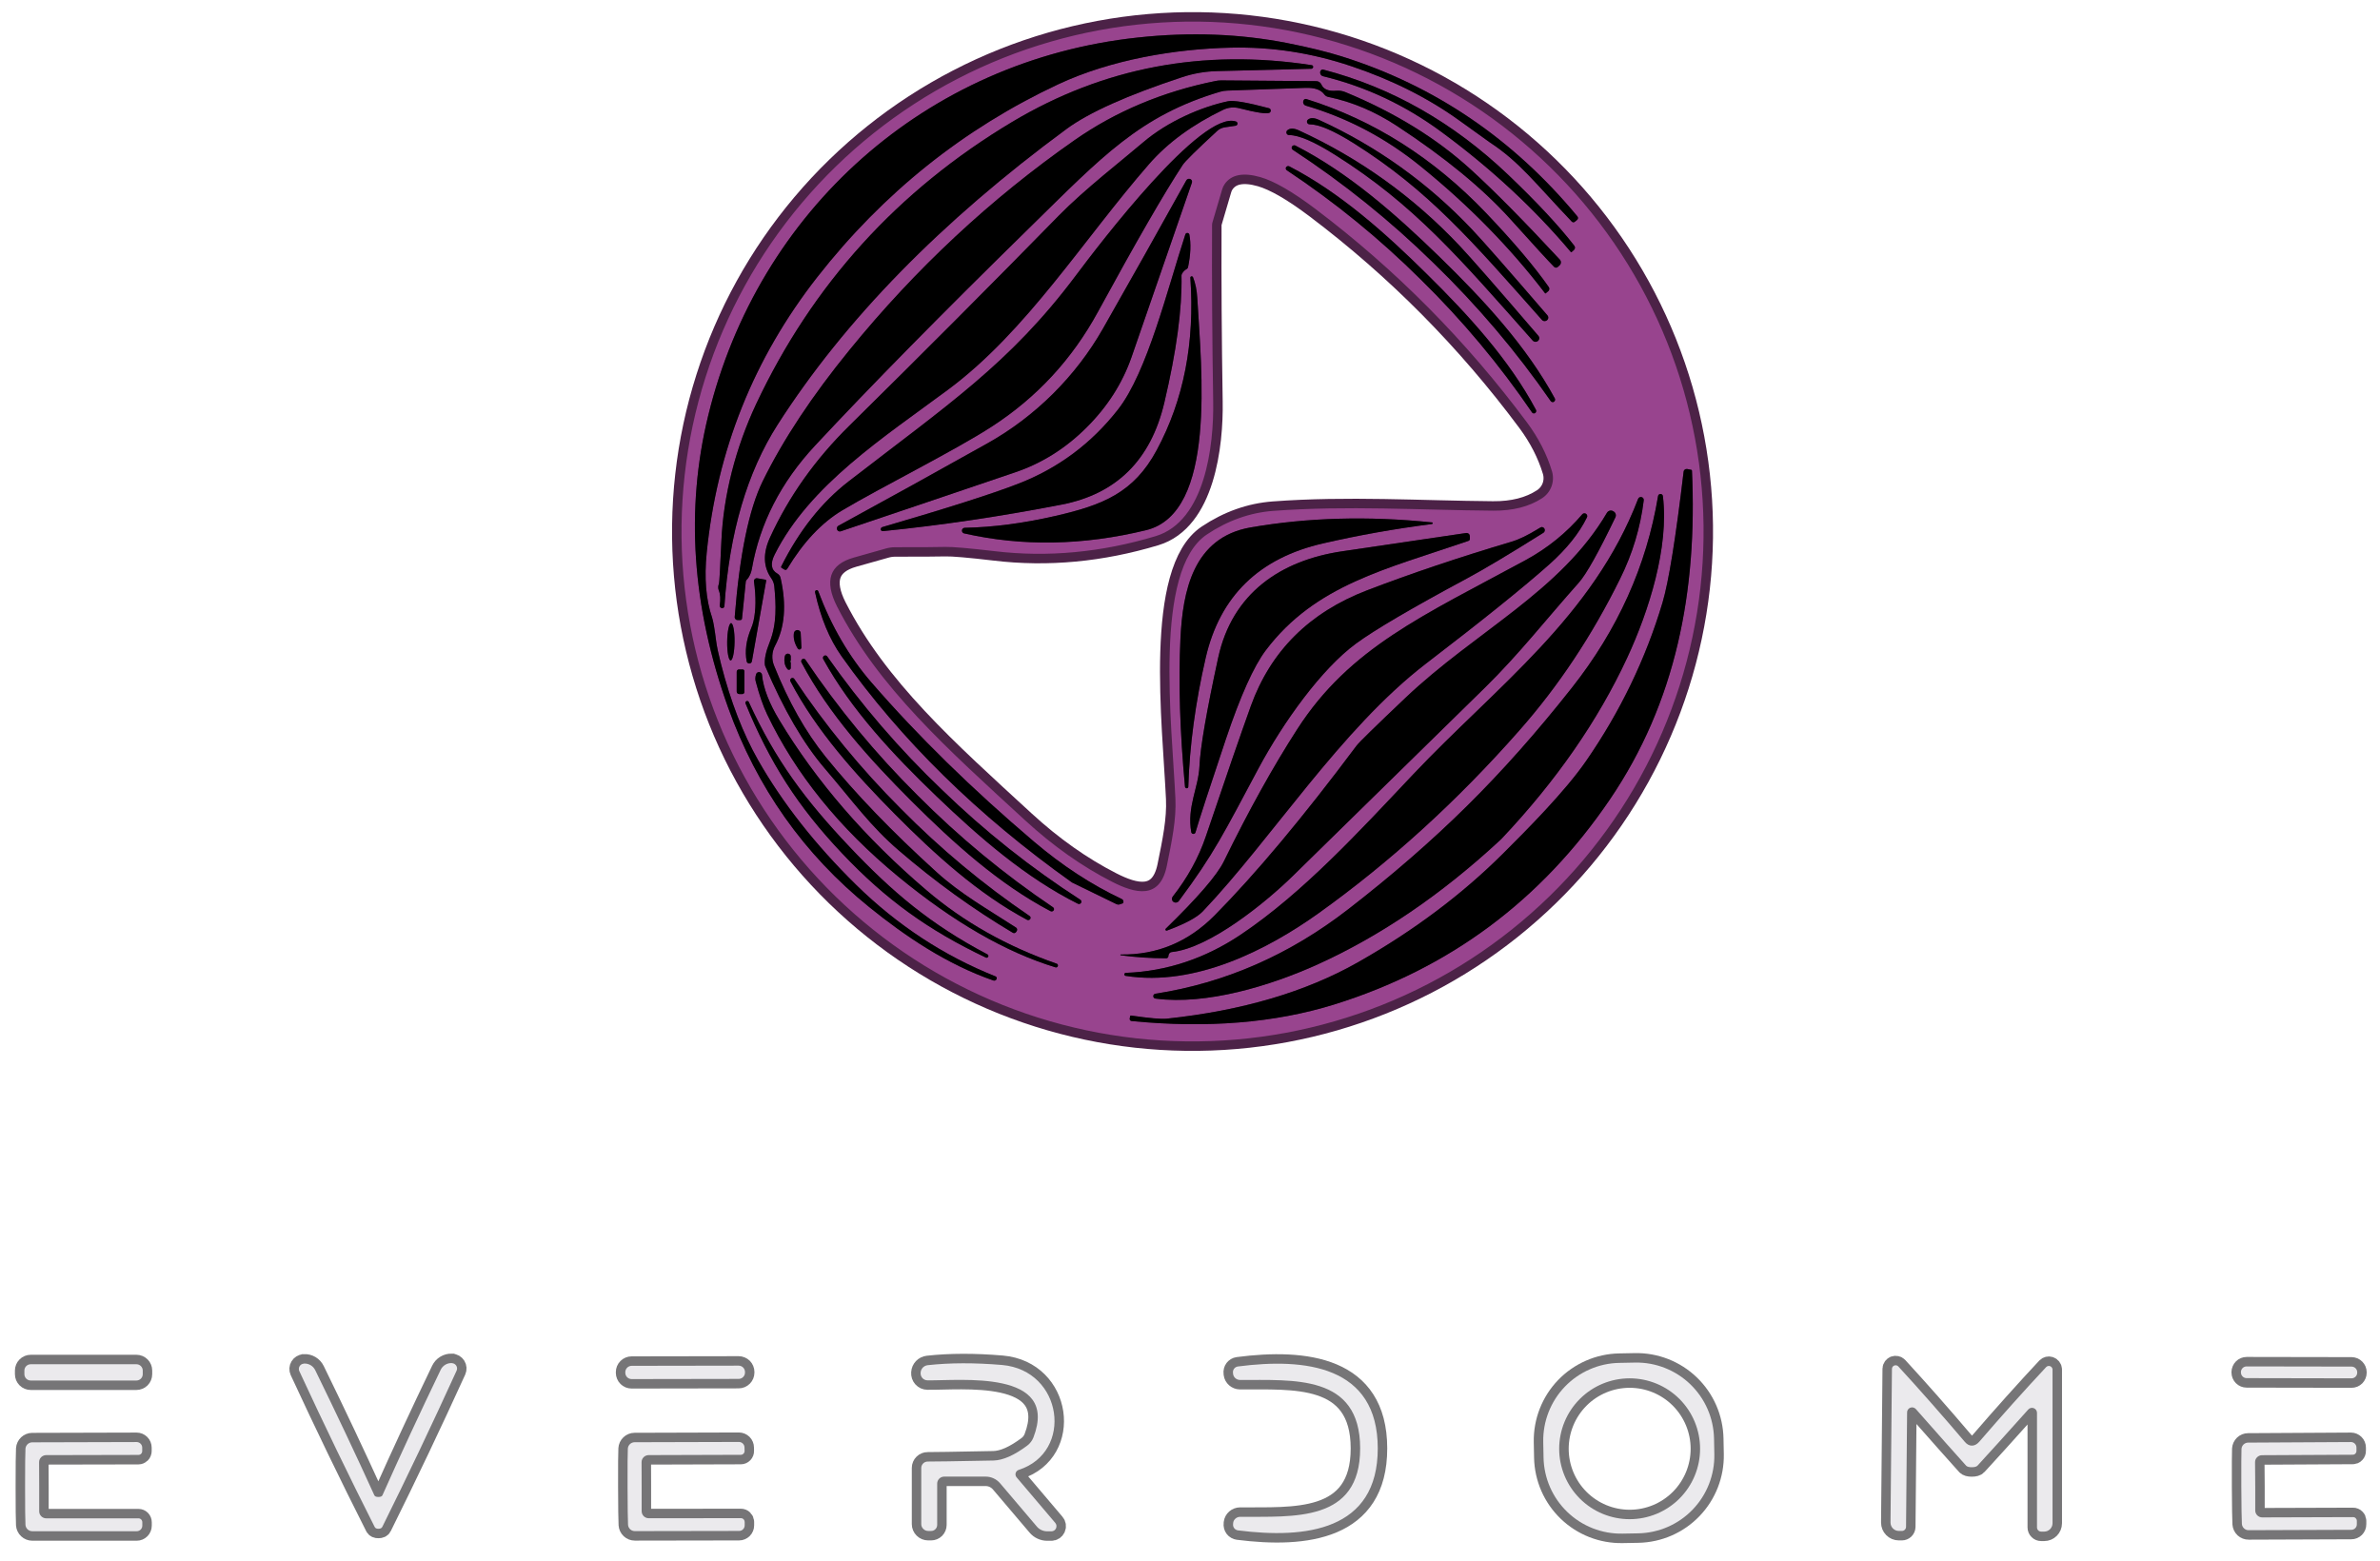 <svg width="93" height="61" viewBox="0 0 93 61" fill="none" xmlns="http://www.w3.org/2000/svg">
<path d="M66.495 19.067C66.272 16.459 65.536 13.921 64.329 11.598C63.123 9.275 61.47 7.212 59.464 5.526C57.459 3.841 55.14 2.566 52.641 1.776C50.141 0.985 47.51 0.693 44.897 0.917C42.285 1.141 39.741 1.876 37.413 3.081C35.085 4.286 33.017 5.936 31.327 7.939C29.638 9.941 28.36 12.255 27.567 14.75C26.773 17.244 26.48 19.87 26.703 22.478C26.927 25.085 27.663 27.623 28.869 29.947C30.076 32.27 31.729 34.333 33.735 36.018C35.74 37.704 38.059 38.978 40.558 39.769C43.058 40.56 45.689 40.852 48.302 40.628C50.914 40.404 53.458 39.668 55.786 38.464C58.114 37.259 60.182 35.608 61.872 33.606C63.561 31.604 64.839 29.289 65.632 26.795C66.426 24.3 66.719 21.674 66.495 19.067Z" stroke="#4C2247" stroke-width="0.74"/>
<path d="M5.578 53.566C5.578 53.5 5.552 53.437 5.506 53.391C5.459 53.344 5.396 53.318 5.33 53.318H1.201C1.135 53.318 1.072 53.344 1.026 53.391C0.979 53.437 0.953 53.5 0.953 53.566V53.706C0.953 53.772 0.979 53.835 1.026 53.882C1.072 53.928 1.135 53.954 1.201 53.954H5.33C5.396 53.954 5.459 53.928 5.506 53.882C5.552 53.835 5.578 53.772 5.578 53.706V53.566Z" stroke="#767577" stroke-width="0.74"/>
<path d="M14.789 59.748C14.863 59.748 14.913 59.725 14.937 59.678C15.927 57.685 16.895 55.649 17.842 53.569C17.856 53.538 17.862 53.504 17.86 53.471C17.858 53.437 17.847 53.404 17.829 53.375C17.811 53.346 17.786 53.322 17.757 53.305C17.728 53.288 17.695 53.278 17.661 53.277L17.653 53.273C17.563 53.27 17.474 53.293 17.397 53.34C17.32 53.386 17.259 53.455 17.22 53.536C16.409 55.221 15.65 56.855 14.945 58.438C14.925 58.483 14.872 58.505 14.786 58.505C14.699 58.505 14.646 58.483 14.627 58.438C13.909 56.86 13.139 55.231 12.318 53.551C12.278 53.469 12.216 53.401 12.139 53.355C12.061 53.309 11.971 53.287 11.881 53.292L11.874 53.295C11.84 53.297 11.807 53.307 11.778 53.325C11.75 53.342 11.725 53.366 11.708 53.395C11.69 53.424 11.68 53.456 11.678 53.49C11.676 53.523 11.682 53.557 11.696 53.588C12.656 55.662 13.637 57.692 14.641 59.678C14.666 59.727 14.715 59.751 14.789 59.748Z" stroke="#767577" stroke-width="0.74"/>
<path d="M36.621 59.596V57.983C36.621 57.91 36.65 57.841 36.701 57.789C36.753 57.738 36.822 57.709 36.895 57.709H38.516C38.622 57.709 38.728 57.732 38.825 57.777C38.922 57.822 39.008 57.887 39.078 57.968L40.514 59.659C40.563 59.718 40.625 59.766 40.696 59.798C40.766 59.831 40.843 59.848 40.92 59.848H41.083C41.121 59.848 41.159 59.837 41.191 59.816C41.223 59.796 41.248 59.766 41.264 59.732C41.28 59.697 41.286 59.658 41.281 59.621C41.276 59.583 41.26 59.547 41.235 59.519L39.725 57.739C39.706 57.716 39.692 57.689 39.685 57.66C39.678 57.63 39.679 57.6 39.687 57.571C39.695 57.542 39.71 57.515 39.731 57.493C39.752 57.472 39.778 57.456 39.807 57.447C41.964 56.755 41.535 53.554 39.156 53.347C38.083 53.256 37.114 53.258 36.251 53.354C36.178 53.363 36.111 53.396 36.06 53.449C36.01 53.501 35.979 53.57 35.974 53.643V53.65C35.971 53.688 35.975 53.725 35.987 53.761C35.999 53.797 36.018 53.829 36.043 53.857C36.068 53.885 36.099 53.907 36.132 53.923C36.166 53.938 36.203 53.946 36.24 53.946C37.505 53.968 41.405 53.506 40.384 56.174C40.336 56.3 40.254 56.41 40.147 56.492C39.634 56.877 39.191 57.073 38.819 57.08C37.294 57.11 36.44 57.123 36.255 57.121C36.221 57.12 36.188 57.127 36.157 57.139C36.126 57.151 36.098 57.169 36.075 57.192C36.051 57.215 36.032 57.243 36.019 57.273C36.006 57.303 35.999 57.336 35.999 57.369V59.567C35.999 59.637 36.028 59.705 36.079 59.755C36.129 59.805 36.198 59.833 36.27 59.833H36.384C36.447 59.833 36.507 59.808 36.552 59.764C36.596 59.719 36.621 59.659 36.621 59.596Z" stroke="#767577" stroke-width="0.74"/>
<path d="M53.149 56.603C53.153 59.519 50.533 59.263 48.454 59.282C48.389 59.283 48.326 59.307 48.277 59.35C48.228 59.392 48.196 59.451 48.187 59.515L48.184 59.559C48.18 59.589 48.181 59.618 48.189 59.647C48.196 59.675 48.209 59.702 48.227 59.726C48.245 59.749 48.267 59.769 48.293 59.783C48.319 59.798 48.347 59.807 48.376 59.811C51.011 60.148 53.841 59.83 53.837 56.603C53.834 53.377 51.003 53.062 48.369 53.406C48.34 53.41 48.312 53.42 48.287 53.435C48.262 53.45 48.24 53.47 48.222 53.493C48.205 53.516 48.192 53.543 48.185 53.571C48.177 53.6 48.176 53.629 48.18 53.658L48.184 53.702C48.193 53.765 48.225 53.822 48.273 53.864C48.321 53.906 48.382 53.93 48.446 53.932C50.529 53.947 53.145 53.688 53.149 56.603Z" stroke="#767577" stroke-width="0.74"/>
<path d="M66.977 56.225C66.969 55.827 66.883 55.434 66.724 55.07C66.565 54.705 66.335 54.375 66.048 54.099C65.762 53.823 65.423 53.607 65.053 53.461C64.682 53.316 64.287 53.245 63.889 53.253L63.275 53.265C62.877 53.272 62.484 53.358 62.12 53.518C61.755 53.677 61.425 53.907 61.15 54.193C60.874 54.48 60.657 54.818 60.512 55.189C60.367 55.559 60.296 55.955 60.303 56.353L60.315 56.967C60.323 57.365 60.409 57.757 60.568 58.122C60.727 58.486 60.957 58.816 61.244 59.092C61.53 59.368 61.869 59.585 62.239 59.73C62.61 59.875 63.005 59.946 63.403 59.938L64.017 59.927C64.415 59.919 64.807 59.833 65.172 59.674C65.537 59.514 65.867 59.285 66.142 58.998C66.418 58.711 66.635 58.373 66.78 58.002C66.925 57.632 66.996 57.236 66.989 56.839L66.977 56.225Z" stroke="#767577" stroke-width="0.74"/>
<path d="M29.11 53.62C29.11 53.588 29.104 53.556 29.091 53.526C29.079 53.496 29.061 53.468 29.038 53.445C29.014 53.422 28.987 53.404 28.957 53.392C28.927 53.379 28.895 53.373 28.862 53.373L24.681 53.38C24.615 53.38 24.552 53.407 24.506 53.453C24.459 53.5 24.433 53.563 24.434 53.629L24.434 53.651C24.434 53.683 24.44 53.716 24.453 53.746C24.465 53.776 24.483 53.803 24.506 53.826C24.53 53.849 24.557 53.867 24.587 53.88C24.617 53.892 24.649 53.898 24.682 53.898L28.863 53.891C28.929 53.891 28.992 53.865 29.038 53.818C29.084 53.772 29.11 53.709 29.11 53.643L29.11 53.62Z" stroke="#767577" stroke-width="0.74"/>
<path d="M77.048 57.343C77.159 57.343 77.234 57.322 77.273 57.28C77.683 56.836 78.343 56.106 79.253 55.09C79.279 55.059 79.314 55.038 79.354 55.028C79.393 55.018 79.434 55.021 79.472 55.035C79.509 55.05 79.542 55.076 79.564 55.109C79.586 55.143 79.598 55.182 79.597 55.223V59.696C79.597 59.739 79.614 59.781 79.645 59.811C79.675 59.842 79.717 59.859 79.76 59.859H79.878C79.965 59.859 80.047 59.825 80.108 59.764C80.169 59.703 80.204 59.62 80.204 59.533V53.525C80.203 53.496 80.194 53.469 80.177 53.446C80.161 53.422 80.138 53.404 80.112 53.394C80.085 53.384 80.056 53.382 80.029 53.388C80.001 53.394 79.976 53.408 79.956 53.428C79.11 54.334 78.238 55.307 77.34 56.348C77.251 56.449 77.155 56.499 77.051 56.499C76.95 56.499 76.856 56.448 76.77 56.344C75.88 55.296 75.015 54.315 74.177 53.403C74.157 53.382 74.132 53.368 74.105 53.362C74.077 53.356 74.049 53.358 74.022 53.367C73.996 53.377 73.973 53.395 73.956 53.417C73.94 53.44 73.93 53.467 73.929 53.495L73.873 59.504C73.873 59.547 73.881 59.59 73.897 59.63C73.913 59.669 73.937 59.706 73.967 59.736C73.997 59.767 74.034 59.791 74.073 59.808C74.113 59.825 74.156 59.833 74.199 59.833H74.317C74.36 59.833 74.4 59.816 74.431 59.787C74.461 59.757 74.479 59.717 74.48 59.674L74.521 55.201C74.52 55.161 74.532 55.121 74.555 55.089C74.578 55.056 74.61 55.03 74.648 55.016C74.685 55.002 74.726 55 74.765 55.01C74.803 55.02 74.838 55.041 74.865 55.071C75.767 56.095 76.421 56.831 76.826 57.28C76.863 57.322 76.937 57.343 77.048 57.343Z" stroke="#767577" stroke-width="0.74"/>
<path d="M92.11 53.633C92.11 53.574 92.087 53.517 92.045 53.476C92.004 53.434 91.947 53.411 91.888 53.41L87.789 53.403C87.76 53.403 87.731 53.409 87.704 53.42C87.677 53.431 87.652 53.447 87.632 53.468C87.611 53.489 87.595 53.513 87.584 53.54C87.572 53.567 87.567 53.596 87.566 53.625V53.64C87.566 53.699 87.59 53.755 87.631 53.797C87.673 53.839 87.729 53.862 87.788 53.862L91.888 53.869C91.917 53.869 91.946 53.864 91.973 53.853C92 53.841 92.024 53.825 92.045 53.805C92.065 53.784 92.082 53.76 92.093 53.733C92.104 53.706 92.11 53.677 92.11 53.648V53.633Z" stroke="#767577" stroke-width="0.74"/>
<path d="M0.98 58.106C0.98 58.935 0.985 59.432 0.995 59.597C1 59.664 1.03 59.727 1.08 59.773C1.129 59.819 1.194 59.845 1.262 59.845H5.343C5.401 59.845 5.456 59.822 5.497 59.781C5.538 59.74 5.561 59.684 5.561 59.627V59.493C5.561 59.453 5.545 59.414 5.518 59.386C5.49 59.358 5.452 59.342 5.413 59.342H1.809C1.773 59.342 1.736 59.334 1.702 59.32C1.668 59.306 1.638 59.286 1.612 59.26C1.586 59.234 1.566 59.204 1.552 59.17C1.538 59.136 1.531 59.1 1.532 59.064C1.532 58.832 1.532 58.513 1.532 58.106C1.529 57.701 1.528 57.382 1.528 57.148C1.528 57.111 1.534 57.075 1.548 57.042C1.562 57.008 1.582 56.977 1.608 56.952C1.634 56.926 1.665 56.905 1.699 56.891C1.732 56.877 1.769 56.87 1.806 56.87L5.409 56.863C5.429 56.863 5.448 56.859 5.466 56.851C5.484 56.843 5.5 56.832 5.514 56.818C5.528 56.804 5.539 56.787 5.546 56.769C5.554 56.751 5.557 56.731 5.557 56.711V56.578C5.557 56.52 5.534 56.464 5.493 56.423C5.452 56.382 5.397 56.359 5.339 56.359L1.258 56.37C1.191 56.371 1.127 56.397 1.078 56.443C1.03 56.489 1 56.552 0.995 56.618C0.985 56.784 0.98 57.279 0.98 58.106Z" stroke="#767577" stroke-width="0.74"/>
<path d="M24.522 58.106C24.525 58.932 24.531 59.428 24.541 59.593C24.545 59.66 24.576 59.724 24.625 59.77C24.674 59.816 24.74 59.841 24.807 59.841L28.881 59.834C28.939 59.834 28.994 59.81 29.035 59.77C29.076 59.729 29.099 59.673 29.099 59.615V59.482C29.098 59.442 29.082 59.405 29.055 59.377C29.027 59.349 28.99 59.334 28.951 59.334L25.351 59.338C25.314 59.338 25.278 59.331 25.244 59.316C25.21 59.303 25.179 59.282 25.154 59.256C25.128 59.23 25.107 59.2 25.094 59.166C25.08 59.132 25.073 59.096 25.073 59.06C25.073 58.828 25.073 58.509 25.073 58.102C25.071 57.697 25.07 57.379 25.07 57.147C25.069 57.111 25.076 57.075 25.09 57.041C25.104 57.008 25.124 56.977 25.15 56.951C25.176 56.925 25.206 56.905 25.24 56.891C25.274 56.877 25.311 56.87 25.347 56.87L28.947 56.859C28.967 56.859 28.987 56.855 29.005 56.847C29.023 56.839 29.04 56.827 29.053 56.813C29.067 56.798 29.078 56.781 29.085 56.763C29.092 56.744 29.096 56.724 29.095 56.703L29.092 56.574C29.092 56.516 29.069 56.46 29.028 56.419C28.987 56.379 28.931 56.355 28.873 56.355L24.796 56.367C24.729 56.367 24.664 56.394 24.615 56.441C24.566 56.487 24.537 56.551 24.533 56.618C24.523 56.783 24.52 57.279 24.522 58.106Z" stroke="#767577" stroke-width="0.74"/>
<path d="M87.581 58.095C87.586 58.909 87.593 59.397 87.603 59.56C87.608 59.627 87.638 59.69 87.687 59.735C87.736 59.78 87.8 59.805 87.866 59.804L91.88 59.789C91.909 59.789 91.937 59.784 91.963 59.773C91.99 59.762 92.013 59.745 92.034 59.725C92.053 59.705 92.069 59.681 92.08 59.654C92.09 59.628 92.096 59.599 92.095 59.571V59.441C92.095 59.422 92.091 59.402 92.084 59.384C92.076 59.366 92.065 59.349 92.051 59.336C92.038 59.322 92.021 59.311 92.003 59.304C91.985 59.296 91.966 59.293 91.947 59.294L88.402 59.305C88.366 59.305 88.33 59.298 88.296 59.285C88.263 59.272 88.232 59.252 88.206 59.227C88.181 59.202 88.16 59.172 88.146 59.139C88.132 59.106 88.125 59.07 88.125 59.035C88.125 58.805 88.125 58.491 88.125 58.091C88.122 57.691 88.12 57.377 88.118 57.148C88.117 57.112 88.124 57.076 88.137 57.043C88.151 57.01 88.171 56.98 88.196 56.954C88.222 56.929 88.252 56.908 88.286 56.895C88.319 56.881 88.355 56.874 88.391 56.874L91.936 56.855C91.955 56.855 91.974 56.851 91.992 56.844C92.01 56.836 92.026 56.825 92.039 56.81C92.053 56.796 92.063 56.78 92.07 56.761C92.077 56.743 92.081 56.723 92.08 56.703V56.574C92.08 56.517 92.058 56.462 92.017 56.422C91.977 56.382 91.922 56.359 91.866 56.359L87.847 56.382C87.781 56.382 87.718 56.407 87.669 56.453C87.621 56.499 87.592 56.562 87.588 56.63C87.581 56.792 87.579 57.281 87.581 58.095Z" stroke="#767577" stroke-width="0.74"/>
<path d="M61.628 8.592C61.647 8.576 61.659 8.553 61.661 8.528C61.663 8.503 61.655 8.478 61.639 8.459C59.131 5.43 56.059 3.344 52.423 2.202C51.848 2.022 51.142 1.85 50.306 1.684C48.454 1.319 46.506 1.246 44.464 1.466C36.183 2.354 29.627 8.222 27.673 16.244C26.78 19.909 27.04 23.712 28.45 27.651C29.573 30.784 31.41 33.383 33.963 35.45C35.366 36.586 37.001 37.693 38.822 38.322C38.845 38.33 38.872 38.327 38.895 38.316C38.917 38.304 38.935 38.283 38.944 38.259V38.255C38.947 38.246 38.949 38.236 38.949 38.226C38.948 38.216 38.946 38.207 38.942 38.198C38.938 38.189 38.932 38.181 38.924 38.174C38.917 38.167 38.908 38.162 38.899 38.159C36.877 37.352 35.062 36.161 33.456 34.585C31.856 33.011 30.579 31.388 29.627 29.715C29.035 28.674 28.552 27.424 28.177 25.964C28.076 25.571 28.011 25.269 27.984 25.057C27.923 24.571 27.869 24.264 27.825 24.136C27.586 23.438 27.516 22.597 27.614 21.612C28.014 17.599 29.453 14.007 31.932 10.834C34.507 7.544 37.647 5.03 41.352 3.294C43.424 2.324 45.937 1.91 48.105 1.862C49.696 1.827 51.257 2.068 52.789 2.583C54.395 3.121 55.811 3.833 57.037 4.718C57.74 5.226 58.133 5.509 58.217 5.566C59.375 6.324 59.986 7.157 61.417 8.659C61.433 8.676 61.455 8.686 61.478 8.688C61.501 8.689 61.523 8.681 61.539 8.666L61.628 8.592Z" stroke="#4C2247" stroke-width="0.74"/>
<path d="M28.088 23.078C28.148 23.221 28.16 23.415 28.125 23.662C28.124 23.675 28.125 23.688 28.129 23.701C28.132 23.713 28.139 23.725 28.147 23.735C28.155 23.745 28.165 23.753 28.177 23.759C28.189 23.765 28.201 23.768 28.214 23.769H28.218C28.229 23.77 28.24 23.768 28.251 23.764C28.261 23.761 28.271 23.755 28.279 23.747C28.287 23.74 28.294 23.73 28.299 23.72C28.303 23.71 28.306 23.699 28.307 23.688C28.499 20.827 29.194 18.461 30.39 16.591C33.005 12.507 36.765 8.657 41.671 5.044C42.547 4.397 44.054 3.722 46.193 3.016C46.636 2.869 47.1 2.789 47.569 2.779L51.243 2.687C51.26 2.686 51.276 2.679 51.289 2.667C51.301 2.655 51.31 2.638 51.313 2.62V2.616C51.314 2.599 51.309 2.583 51.298 2.57C51.287 2.556 51.271 2.548 51.254 2.546C47.019 1.895 43.119 2.634 39.555 4.763C35.085 7.436 31.749 11.113 29.546 15.792C28.754 17.483 28.266 19.344 28.188 21.157C28.141 22.23 28.109 22.784 28.092 22.819C28.057 22.901 28.055 22.994 28.088 23.078Z" stroke="#4C2247" stroke-width="0.74"/>
<path d="M61.519 9.605C60.919 8.828 60.057 7.903 58.933 6.83C56.787 4.786 54.378 3.415 51.706 2.72C51.684 2.714 51.661 2.717 51.641 2.728C51.621 2.739 51.606 2.757 51.599 2.779L51.592 2.794C51.586 2.813 51.585 2.833 51.587 2.853C51.59 2.873 51.596 2.892 51.606 2.909C51.616 2.926 51.629 2.942 51.645 2.953C51.661 2.965 51.68 2.974 51.699 2.979C53.364 3.383 54.902 4.106 56.313 5.147C58.252 6.573 59.943 8.141 61.386 9.853C61.388 9.856 61.391 9.858 61.394 9.858C61.398 9.859 61.401 9.859 61.404 9.857L61.5 9.772C61.524 9.752 61.539 9.723 61.543 9.692C61.546 9.661 61.538 9.63 61.519 9.605Z" stroke="#4C2247" stroke-width="0.74"/>
<path d="M60.936 10.375C60.953 10.361 60.966 10.344 60.976 10.325C60.986 10.306 60.991 10.285 60.993 10.264C60.994 10.242 60.991 10.221 60.984 10.2C60.977 10.18 60.966 10.162 60.951 10.146C59.538 8.624 58.375 7.447 57.462 6.616C56.135 5.405 54.504 4.4 52.571 3.6C52.459 3.554 52.338 3.535 52.219 3.545C51.908 3.572 51.712 3.489 51.631 3.297C51.614 3.259 51.587 3.228 51.552 3.205C51.517 3.183 51.476 3.171 51.435 3.171L47.724 3.142C47.647 3.142 47.573 3.149 47.502 3.164C45.439 3.581 43.603 4.351 41.992 5.476C38.717 7.763 35.784 10.497 33.194 13.679C31.736 15.467 30.607 17.173 29.808 18.796C29.268 19.892 28.902 21.664 28.709 24.113C28.708 24.129 28.71 24.145 28.716 24.159C28.721 24.174 28.729 24.188 28.74 24.199C28.751 24.211 28.764 24.22 28.778 24.226C28.793 24.232 28.808 24.235 28.824 24.235H28.927C28.944 24.235 28.96 24.229 28.972 24.218C28.985 24.207 28.992 24.192 28.994 24.176L29.142 22.733C29.145 22.707 29.155 22.683 29.172 22.666C29.209 22.627 29.231 22.601 29.238 22.589C29.309 22.481 29.357 22.36 29.379 22.234C29.69 20.455 30.514 18.848 31.851 17.413C33.996 15.109 36.813 12.247 40.301 8.829C43.028 6.157 44.538 4.514 47.675 3.586C47.766 3.559 47.862 3.544 47.96 3.541C48.096 3.539 49.114 3.503 51.013 3.434C51.366 3.422 51.61 3.505 51.745 3.686C51.781 3.736 51.834 3.771 51.893 3.785C52.831 3.978 53.73 4.358 54.591 4.925C56.461 6.151 57.938 7.366 59.023 8.569C59.953 9.603 60.522 10.223 60.729 10.431C60.747 10.449 60.772 10.46 60.797 10.461C60.822 10.462 60.847 10.454 60.866 10.438L60.936 10.375Z" stroke="#4C2247" stroke-width="0.74"/>
<path d="M60.52 11.219C59.958 10.415 59.141 9.451 58.071 8.326C56.023 6.18 53.682 4.695 51.048 3.871C51.026 3.864 51.002 3.866 50.981 3.876C50.961 3.886 50.945 3.905 50.937 3.926L50.93 3.941C50.923 3.96 50.921 3.98 50.922 3.999C50.924 4.019 50.929 4.038 50.938 4.056C50.947 4.073 50.959 4.089 50.974 4.102C50.99 4.114 51.007 4.124 51.026 4.13C52.671 4.613 54.173 5.409 55.532 6.516C57.402 8.033 59.017 9.682 60.376 11.463C60.378 11.466 60.381 11.468 60.384 11.469C60.388 11.469 60.391 11.469 60.394 11.467L60.494 11.386C60.519 11.367 60.536 11.339 60.54 11.308C60.545 11.277 60.538 11.245 60.52 11.219Z" stroke="#4C2247" stroke-width="0.74"/>
<path d="M49.589 4.23C48.735 4.003 48.201 3.912 47.987 3.956C46.925 4.182 45.622 4.752 44.679 5.555C43.898 6.224 42.377 7.401 41.375 8.426C38.765 11.092 36.038 13.828 33.194 16.632C31.855 17.95 30.819 19.41 30.086 21.013C29.807 21.625 29.825 22.154 30.138 22.601C30.203 22.693 30.244 22.8 30.256 22.911C30.323 23.629 30.364 24.369 30.075 25.098C29.93 25.458 29.867 25.749 29.886 25.971C29.889 25.998 29.895 26.023 29.905 26.045C30.62 27.73 31.393 29.058 32.225 30.03C33.346 31.34 34.012 32.287 35.126 33.242C36.544 34.463 38.029 35.535 39.58 36.457C39.601 36.469 39.626 36.472 39.649 36.466C39.672 36.46 39.693 36.444 39.706 36.424L39.728 36.39C39.736 36.379 39.741 36.367 39.744 36.354C39.746 36.34 39.746 36.327 39.743 36.314C39.741 36.301 39.735 36.288 39.728 36.277C39.72 36.266 39.71 36.257 39.699 36.25C38.548 35.506 37.531 34.933 36.598 34.085C34.862 32.512 33.415 31.008 32.258 29.575C31.479 28.608 30.808 27.419 30.245 26.008C30.195 25.885 30.173 25.753 30.18 25.62C30.187 25.487 30.223 25.357 30.286 25.239C30.668 24.523 30.74 23.638 30.5 22.582C30.492 22.548 30.477 22.516 30.456 22.488C30.436 22.46 30.409 22.437 30.378 22.419C30.129 22.276 30.093 22.027 30.271 21.672C31.64 18.949 34.537 17.091 37.05 15.226C40.135 12.932 42.329 9.362 44.901 6.413C45.631 5.577 46.596 4.87 47.794 4.293C47.99 4.197 48.214 4.175 48.423 4.23C49.097 4.403 49.49 4.462 49.604 4.408C49.621 4.399 49.635 4.385 49.644 4.369C49.653 4.352 49.658 4.333 49.656 4.314C49.654 4.295 49.647 4.277 49.635 4.262C49.623 4.247 49.607 4.236 49.589 4.23Z" stroke="#4C2247" stroke-width="0.74"/>
<path d="M51.176 4.859C51.537 4.859 52.109 5.104 52.893 5.595C55.824 7.441 57.511 9.41 60.253 12.503C60.277 12.53 60.312 12.547 60.349 12.549C60.386 12.551 60.424 12.539 60.452 12.514L60.456 12.51C60.482 12.488 60.498 12.457 60.501 12.423C60.503 12.389 60.493 12.355 60.471 12.329C58.939 10.548 57.96 9.432 57.533 8.98C55.811 7.155 53.811 5.722 51.532 4.681C51.349 4.597 51.209 4.595 51.11 4.674C51.093 4.687 51.08 4.706 51.074 4.726C51.068 4.747 51.069 4.77 51.076 4.79C51.084 4.811 51.097 4.828 51.115 4.841C51.133 4.853 51.155 4.859 51.176 4.859Z" stroke="#4C2247" stroke-width="0.74"/>
<path d="M48.295 4.748C46.955 4.293 42.97 9.524 42.031 10.779C39.448 14.223 37.035 15.814 33.154 18.819C32.103 19.633 31.228 20.739 30.527 22.138C30.524 22.142 30.522 22.148 30.522 22.153C30.521 22.159 30.522 22.165 30.523 22.17C30.525 22.176 30.528 22.181 30.532 22.186C30.536 22.19 30.54 22.194 30.546 22.197L30.657 22.264C30.674 22.273 30.695 22.275 30.715 22.27C30.734 22.264 30.75 22.251 30.76 22.234C31.387 21.193 32.103 20.431 32.91 19.947C34.371 19.074 37.339 17.594 38.76 16.669C40.514 15.532 41.894 14.04 42.9 12.192C44.395 9.449 45.5 7.534 46.215 6.446C46.304 6.308 46.752 5.866 47.558 5.121C47.64 5.044 47.745 4.994 47.858 4.977L48.28 4.914C48.3 4.912 48.318 4.903 48.332 4.889C48.346 4.875 48.354 4.857 48.356 4.837C48.358 4.817 48.353 4.798 48.341 4.781C48.33 4.765 48.314 4.753 48.295 4.748Z" stroke="#4C2247" stroke-width="0.74"/>
<path d="M50.378 5.281C50.755 5.281 51.355 5.54 52.176 6.058C55.251 7.997 57.016 10.065 59.891 13.31C59.916 13.339 59.953 13.357 59.991 13.36C60.03 13.363 60.068 13.35 60.098 13.325L60.102 13.321C60.129 13.297 60.146 13.264 60.149 13.228C60.151 13.192 60.14 13.156 60.116 13.129C58.513 11.259 57.488 10.087 57.042 9.614C55.236 7.697 53.139 6.191 50.752 5.096C50.559 5.007 50.411 5.005 50.308 5.088C50.29 5.102 50.276 5.122 50.27 5.144C50.264 5.166 50.264 5.189 50.272 5.21C50.28 5.232 50.294 5.25 50.313 5.263C50.333 5.276 50.355 5.282 50.378 5.281Z" stroke="#4C2247" stroke-width="0.74"/>
<path d="M56.257 10.046C54.544 8.377 52.691 6.746 50.615 5.687C50.593 5.677 50.567 5.675 50.543 5.683C50.519 5.69 50.499 5.707 50.485 5.728C50.474 5.748 50.47 5.772 50.475 5.794C50.48 5.817 50.492 5.837 50.511 5.85C52.492 7.148 54.33 8.627 56.024 10.287C57.726 11.937 59.251 13.734 60.597 15.678C60.611 15.696 60.631 15.709 60.654 15.714C60.676 15.719 60.7 15.715 60.72 15.703C60.741 15.689 60.756 15.669 60.763 15.645C60.77 15.621 60.767 15.596 60.757 15.574C59.647 13.528 57.971 11.715 56.257 10.046Z" stroke="#4C2247" stroke-width="0.74"/>
<path d="M55.749 10.705C54.121 9.095 52.356 7.523 50.38 6.501C50.36 6.49 50.335 6.488 50.312 6.494C50.289 6.5 50.269 6.515 50.255 6.535C50.243 6.554 50.239 6.577 50.244 6.599C50.249 6.621 50.262 6.64 50.281 6.653C52.167 7.906 53.915 9.332 55.523 10.93C57.144 12.521 58.592 14.252 59.867 16.122C59.881 16.139 59.9 16.152 59.922 16.156C59.944 16.16 59.967 16.155 59.986 16.144C60.006 16.13 60.02 16.109 60.026 16.086C60.032 16.063 60.03 16.039 60.019 16.018C58.972 14.053 57.377 12.31 55.749 10.705Z" stroke="#4C2247" stroke-width="0.74"/>
<path d="M47.759 7.397L47.378 8.692C47.368 8.724 47.363 8.758 47.363 8.792C47.353 10.948 47.368 13.248 47.407 15.692C47.437 17.398 47.1 20.369 45.158 20.954C43.034 21.593 40.938 21.789 38.871 21.542C37.865 21.424 37.22 21.368 36.936 21.376C36.7 21.383 36.048 21.387 34.983 21.387C34.858 21.387 34.734 21.404 34.616 21.439C34.404 21.5 33.989 21.617 33.37 21.79C32.417 22.056 32.198 22.695 32.711 23.707C34.328 26.878 37.032 29.279 40.059 32.061C41.149 33.063 42.282 33.863 43.456 34.462C44.355 34.921 45.321 35.173 45.594 33.848C45.794 32.868 45.968 32.024 45.931 31.218C45.798 28.317 45.062 22.29 47.163 20.887C47.98 20.342 48.845 20.035 49.761 19.966C52.647 19.751 55.503 19.936 58.337 19.959C59.112 19.966 59.753 19.803 60.261 19.47C60.43 19.36 60.559 19.198 60.628 19.009C60.697 18.819 60.703 18.613 60.646 18.419C60.446 17.756 60.12 17.119 59.669 16.51C57.294 13.316 54.538 10.535 51.403 8.167C50.51 7.493 49.794 7.079 49.254 6.923C48.583 6.731 48.118 6.82 47.859 7.19C47.815 7.254 47.781 7.323 47.759 7.397Z" stroke="#4C2247" stroke-width="0.74"/>
<path d="M41.144 15.393C40.369 16.16 39.518 16.804 38.59 17.324C36.654 18.409 34.712 19.484 32.763 20.547C32.737 20.561 32.717 20.584 32.708 20.613C32.698 20.641 32.699 20.671 32.711 20.698V20.702C32.724 20.729 32.745 20.75 32.771 20.762C32.797 20.773 32.826 20.774 32.852 20.765C35.141 19.995 37.42 19.225 39.689 18.453C40.718 18.102 41.639 17.523 42.453 16.713C43.27 15.902 43.857 14.984 44.215 13.961C45.001 11.696 45.788 9.422 46.575 7.138C46.584 7.112 46.583 7.083 46.572 7.057C46.56 7.031 46.539 7.01 46.512 6.997H46.508C46.481 6.985 46.451 6.984 46.423 6.994C46.395 7.003 46.371 7.023 46.357 7.049C45.279 8.99 44.191 10.925 43.093 12.854C42.566 13.777 41.916 14.623 41.144 15.393Z" stroke="#4C2247" stroke-width="0.74"/>
<path d="M46.423 10.446C46.527 9.95 46.544 9.523 46.475 9.166C46.471 9.149 46.461 9.134 46.448 9.123C46.434 9.112 46.418 9.105 46.4 9.105C46.383 9.104 46.366 9.109 46.351 9.118C46.337 9.128 46.326 9.142 46.32 9.158C45.62 11.297 44.829 14.549 43.685 16.007C42.647 17.334 41.349 18.3 39.793 18.904C38.777 19.299 37.003 19.865 34.472 20.602C34.454 20.609 34.438 20.622 34.428 20.64C34.417 20.657 34.414 20.677 34.417 20.697C34.421 20.716 34.432 20.733 34.447 20.744C34.463 20.756 34.483 20.76 34.502 20.758C36.766 20.531 39.094 20.186 41.484 19.722C43.632 19.305 44.971 17.975 45.498 15.733C45.972 13.728 46.195 12.071 46.168 10.764C46.168 10.732 46.184 10.695 46.216 10.653C46.258 10.594 46.311 10.547 46.375 10.512C46.399 10.498 46.416 10.474 46.423 10.446Z" stroke="#4C2247" stroke-width="0.74"/>
<path d="M46.514 10.857C46.692 13.387 46.254 15.632 45.2 17.591C44.305 19.256 43.103 19.737 41.249 20.162C39.998 20.451 38.813 20.606 37.693 20.628C37.667 20.63 37.642 20.64 37.622 20.659C37.603 20.677 37.591 20.702 37.589 20.728C37.586 20.754 37.593 20.781 37.608 20.803C37.623 20.824 37.645 20.84 37.671 20.847C39.948 21.362 42.319 21.32 44.786 20.721C47.546 20.047 46.947 14.449 46.784 11.641C46.767 11.34 46.711 11.071 46.618 10.834C46.612 10.823 46.603 10.813 46.591 10.807C46.579 10.801 46.566 10.799 46.553 10.802C46.541 10.804 46.53 10.811 46.523 10.821C46.515 10.832 46.512 10.844 46.514 10.857Z" stroke="#4C2247" stroke-width="0.74"/>
<path d="M65.789 18.43C65.481 21.032 65.206 22.739 64.964 23.551C64.308 25.749 63.312 27.812 61.978 29.741C61.157 30.929 59.684 32.413 58.718 33.374C57.115 34.968 55.233 36.378 53.072 37.604C51.032 38.763 48.54 39.499 45.594 39.812C45.375 39.835 44.909 39.794 44.196 39.69C44.192 39.69 44.188 39.69 44.184 39.691C44.18 39.692 44.177 39.693 44.173 39.695C44.17 39.697 44.168 39.7 44.166 39.703C44.164 39.706 44.163 39.709 44.163 39.713L44.144 39.809C44.142 39.82 44.142 39.832 44.145 39.843C44.148 39.854 44.153 39.864 44.16 39.873C44.166 39.883 44.175 39.89 44.185 39.895C44.195 39.901 44.207 39.904 44.218 39.905C47.175 40.194 49.815 39.978 52.136 39.258C56.638 37.856 60.227 35.188 62.903 31.251C65.493 27.44 66.329 23.096 66.115 18.397C66.115 18.388 66.111 18.379 66.105 18.372C66.099 18.365 66.09 18.361 66.081 18.36L65.926 18.33C65.91 18.328 65.893 18.329 65.878 18.333C65.862 18.337 65.847 18.343 65.835 18.353C65.822 18.362 65.811 18.374 65.803 18.387C65.796 18.4 65.791 18.415 65.789 18.43Z" stroke="#4C2247" stroke-width="0.74"/>
<path d="M57.328 31.495C55.952 32.857 54.4 34.206 52.673 35.543C50.385 37.314 47.88 38.412 45.159 38.836C45.133 38.837 45.109 38.847 45.091 38.866C45.074 38.884 45.064 38.909 45.065 38.934C45.065 38.96 45.076 38.984 45.094 39.002C45.112 39.019 45.137 39.029 45.163 39.029C47.138 39.288 49.636 38.529 51.486 37.693C53.948 36.575 56.313 34.967 58.582 32.868C58.617 32.836 58.636 32.819 58.638 32.816C58.64 32.814 58.658 32.797 58.69 32.764C60.811 30.515 62.441 28.164 63.581 25.712C64.436 23.873 65.22 21.383 64.98 19.404C64.98 19.378 64.971 19.354 64.953 19.335C64.935 19.317 64.911 19.306 64.885 19.306C64.86 19.305 64.835 19.315 64.817 19.333C64.798 19.35 64.788 19.375 64.787 19.4C64.336 22.116 63.214 24.61 61.42 26.881C60.069 28.596 58.705 30.134 57.328 31.495Z" stroke="#4C2247" stroke-width="0.74"/>
<path d="M43.991 38.14C46.692 38.569 49.526 37.119 51.52 35.694C54.328 33.684 56.941 31.305 59.361 28.557C60.9 26.813 62.216 24.832 63.309 22.615C63.792 21.64 64.099 20.622 64.23 19.558C64.235 19.53 64.229 19.5 64.213 19.476C64.197 19.452 64.173 19.434 64.145 19.427C64.117 19.42 64.087 19.424 64.061 19.438C64.036 19.452 64.017 19.475 64.008 19.503C62.243 24.106 58.462 26.84 55.232 30.252C53.141 32.464 50.925 34.891 48.475 36.534C47.082 37.464 45.588 37.96 43.995 38.022C43.979 38.021 43.964 38.027 43.952 38.038C43.941 38.048 43.934 38.063 43.934 38.079C43.933 38.094 43.939 38.11 43.95 38.121C43.96 38.133 43.975 38.139 43.991 38.14Z" stroke="#4C2247" stroke-width="0.74"/>
<path d="M43.792 37.334C44.372 37.413 44.965 37.452 45.572 37.452C45.593 37.452 45.614 37.444 45.63 37.429C45.645 37.413 45.655 37.393 45.657 37.371C45.657 37.348 45.661 37.329 45.668 37.311C45.676 37.283 45.691 37.258 45.713 37.24C45.735 37.221 45.762 37.21 45.79 37.208C47.278 37.056 49.49 35.243 50.515 34.237C52.092 32.693 54.598 30.236 58.034 26.866C59.369 25.553 60.402 24.221 61.697 22.767C61.993 22.431 62.469 21.58 63.125 20.214C63.144 20.172 63.146 20.125 63.131 20.082C63.116 20.04 63.084 20.004 63.044 19.984L63.018 19.97C62.979 19.951 62.935 19.948 62.894 19.96C62.853 19.973 62.818 20 62.796 20.036C60.983 23.122 57.664 24.665 54.911 27.281C53.739 28.393 53.105 29.014 53.009 29.142C50.917 31.942 49.067 34.154 47.459 35.78C46.431 36.816 45.209 37.324 43.796 37.304C43.792 37.304 43.788 37.305 43.785 37.307C43.782 37.309 43.78 37.313 43.779 37.317C43.779 37.321 43.78 37.325 43.782 37.328C43.785 37.331 43.788 37.333 43.792 37.334Z" stroke="#4C2247" stroke-width="0.74"/>
<path d="M45.603 36.368C46.306 36.106 46.771 35.857 46.998 35.62C49.707 32.771 52.382 28.502 55.719 25.937C57.937 24.238 59.542 22.945 60.537 22.06C61.217 21.453 61.709 20.839 62.013 20.217C62.024 20.193 62.026 20.166 62.018 20.14C62.011 20.114 61.994 20.092 61.971 20.078C61.949 20.064 61.922 20.058 61.896 20.062C61.87 20.066 61.845 20.079 61.828 20.099C61.211 20.824 60.476 21.42 59.623 21.886C55.619 24.058 52.748 25.305 50.691 28.498C49.749 29.958 48.793 31.68 47.823 33.663C47.564 34.196 46.808 35.073 45.555 36.294C45.547 36.301 45.541 36.31 45.54 36.321C45.538 36.332 45.54 36.343 45.546 36.352C45.552 36.361 45.561 36.368 45.572 36.371C45.582 36.374 45.594 36.373 45.603 36.368Z" stroke="#4C2247" stroke-width="0.74"/>
<path d="M46.434 30.747C46.484 29.142 46.711 27.461 47.115 25.704C47.672 23.294 49.204 21.805 51.71 21.235C53.084 20.919 54.499 20.667 55.954 20.48C55.963 20.479 55.971 20.475 55.977 20.468C55.983 20.462 55.986 20.453 55.986 20.445C55.986 20.436 55.983 20.429 55.977 20.424C55.971 20.418 55.963 20.416 55.954 20.417C53.463 20.16 51.101 20.226 48.869 20.613C46.615 21.005 46.216 23.122 46.127 24.953C46.046 26.665 46.105 28.596 46.305 30.747C46.307 30.764 46.315 30.78 46.328 30.791C46.341 30.802 46.358 30.808 46.375 30.807H46.379C46.394 30.807 46.408 30.8 46.418 30.789C46.428 30.778 46.434 30.763 46.434 30.747Z" stroke="#4C2247" stroke-width="0.74"/>
<path d="M60.234 20.598C60.22 20.601 60.178 20.623 60.109 20.665C59.707 20.914 59.361 21.082 59.073 21.168C57.016 21.78 55.128 22.415 53.412 23.074C51.162 23.939 49.65 25.447 48.876 27.595C48.481 28.693 47.896 30.387 47.122 32.679C46.84 33.513 46.407 34.301 45.823 35.043C45.8 35.072 45.79 35.109 45.794 35.146C45.798 35.182 45.816 35.216 45.845 35.239L45.849 35.243C45.865 35.255 45.883 35.264 45.903 35.27C45.922 35.275 45.942 35.276 45.962 35.273C45.982 35.27 46.002 35.264 46.019 35.254C46.036 35.243 46.051 35.23 46.063 35.213C47.447 33.356 47.825 32.557 49.179 30.026C50.148 28.22 51.636 26.145 52.986 25.153C53.709 24.62 55.149 23.774 57.308 22.615C57.971 22.26 58.973 21.662 60.312 20.82C60.334 20.805 60.35 20.783 60.358 20.758C60.367 20.732 60.366 20.705 60.358 20.68C60.349 20.655 60.332 20.633 60.31 20.618C60.288 20.604 60.261 20.597 60.234 20.598Z" stroke="#4C2247" stroke-width="0.74"/>
<path d="M46.552 32.527C46.557 32.545 46.567 32.561 46.581 32.572C46.595 32.584 46.613 32.59 46.631 32.591C46.649 32.592 46.667 32.587 46.683 32.577C46.698 32.567 46.709 32.552 46.715 32.535C46.868 32.009 47.264 30.794 47.903 28.89C48.473 27.195 48.994 26.035 49.468 25.408C51.407 22.848 54.178 22.241 57.382 21.139C57.398 21.133 57.412 21.123 57.422 21.11C57.432 21.097 57.438 21.081 57.438 21.064V20.961C57.438 20.942 57.434 20.924 57.426 20.907C57.419 20.89 57.408 20.874 57.394 20.862C57.38 20.85 57.363 20.841 57.345 20.835C57.327 20.83 57.308 20.829 57.29 20.831C55.669 21.073 54.055 21.311 52.447 21.546C50.049 21.901 48.151 23.181 47.603 25.704C47.147 27.803 46.903 29.218 46.871 29.948C46.834 30.784 46.375 31.532 46.552 32.527Z" stroke="#4C2247" stroke-width="0.74"/>
<path d="M29.462 22.722C29.546 23.329 29.54 23.846 29.444 24.273C29.421 24.371 29.39 24.466 29.351 24.558C29.159 25.014 29.101 25.444 29.177 25.849C29.182 25.872 29.195 25.894 29.214 25.909C29.233 25.924 29.256 25.932 29.28 25.931C29.305 25.931 29.328 25.922 29.346 25.906C29.364 25.891 29.377 25.869 29.381 25.845L29.939 22.7C29.94 22.695 29.941 22.69 29.94 22.685C29.939 22.68 29.937 22.676 29.934 22.672C29.931 22.668 29.928 22.664 29.924 22.661C29.919 22.659 29.915 22.657 29.91 22.656L29.592 22.6C29.575 22.597 29.557 22.598 29.541 22.603C29.524 22.608 29.509 22.617 29.496 22.629C29.484 22.641 29.474 22.655 29.468 22.672C29.462 22.688 29.46 22.705 29.462 22.722Z" stroke="#4C2247" stroke-width="0.74"/>
<path d="M31.849 23.148C32.066 24.144 32.411 24.978 32.885 25.649C35.208 28.924 38.204 31.867 41.872 34.477C41.879 34.482 41.887 34.487 41.894 34.492L43.618 35.332C43.641 35.343 43.664 35.35 43.689 35.352C43.713 35.354 43.737 35.351 43.759 35.343L43.881 35.302C43.89 35.288 43.896 35.273 43.898 35.257C43.901 35.24 43.9 35.224 43.895 35.208C43.89 35.192 43.883 35.177 43.872 35.165C43.861 35.153 43.848 35.142 43.833 35.136C42.647 34.576 41.503 33.828 40.403 32.893C37.978 30.834 35.862 28.761 34.054 26.674C33.178 25.662 32.485 24.473 31.974 23.107C31.969 23.092 31.959 23.08 31.945 23.072C31.932 23.065 31.916 23.062 31.9 23.066H31.897C31.881 23.071 31.867 23.082 31.858 23.097C31.849 23.112 31.846 23.13 31.849 23.148Z" stroke="#4C2247" stroke-width="0.74"/>
<path d="M28.568 24.354C28.549 24.354 28.53 24.372 28.512 24.409C28.494 24.445 28.477 24.499 28.463 24.566C28.449 24.634 28.437 24.714 28.429 24.802C28.42 24.891 28.416 24.985 28.414 25.081C28.413 25.177 28.416 25.272 28.422 25.36C28.428 25.449 28.438 25.529 28.45 25.597C28.463 25.665 28.478 25.719 28.495 25.756C28.512 25.792 28.531 25.811 28.55 25.812C28.569 25.812 28.588 25.793 28.606 25.757C28.624 25.721 28.64 25.667 28.654 25.599C28.669 25.532 28.68 25.452 28.689 25.363C28.697 25.275 28.702 25.18 28.703 25.085C28.704 24.989 28.701 24.894 28.695 24.806C28.689 24.717 28.68 24.637 28.667 24.569C28.654 24.501 28.639 24.447 28.622 24.41C28.605 24.373 28.587 24.354 28.568 24.354Z" stroke="#4C2247" stroke-width="0.74"/>
<path d="M31.316 25.301C31.297 24.919 31.287 24.725 31.287 24.72C31.279 24.691 31.261 24.665 31.236 24.648C31.211 24.631 31.181 24.622 31.151 24.624C31.12 24.627 31.091 24.639 31.068 24.66C31.045 24.68 31.029 24.708 31.024 24.739C30.994 24.934 31.044 25.136 31.172 25.346C31.181 25.36 31.195 25.372 31.211 25.378C31.227 25.384 31.245 25.385 31.262 25.38C31.278 25.375 31.293 25.364 31.302 25.35C31.312 25.336 31.317 25.319 31.316 25.301Z" stroke="#4C2247" stroke-width="0.74"/>
<path d="M30.9 26.108V25.657C30.9 25.629 30.889 25.602 30.87 25.582C30.852 25.562 30.826 25.55 30.798 25.547C30.771 25.544 30.742 25.552 30.719 25.568C30.696 25.584 30.679 25.607 30.671 25.634C30.624 25.839 30.657 26.012 30.771 26.152C30.78 26.163 30.793 26.171 30.807 26.175C30.822 26.179 30.837 26.178 30.851 26.174C30.864 26.169 30.877 26.16 30.885 26.148C30.894 26.137 30.899 26.122 30.9 26.108Z" stroke="#4C2247" stroke-width="0.74"/>
<path d="M35.622 31.314C37.265 32.953 39.044 34.559 41.046 35.609C41.067 35.622 41.093 35.625 41.117 35.619C41.141 35.612 41.162 35.597 41.176 35.576C41.187 35.556 41.19 35.533 41.184 35.511C41.179 35.489 41.165 35.47 41.146 35.458C39.239 34.173 37.474 32.714 35.851 31.081C34.216 29.458 32.757 27.693 31.474 25.786C31.461 25.767 31.441 25.753 31.419 25.748C31.396 25.743 31.372 25.747 31.352 25.76C31.331 25.774 31.316 25.795 31.31 25.819C31.303 25.843 31.307 25.869 31.319 25.89C32.37 27.891 33.979 29.671 35.622 31.314Z" stroke="#4C2247" stroke-width="0.74"/>
<path d="M36.588 31.114C38.272 32.731 40.089 34.307 42.12 35.321C42.141 35.331 42.166 35.334 42.189 35.327C42.212 35.32 42.232 35.305 42.246 35.284C42.256 35.263 42.259 35.24 42.254 35.218C42.248 35.196 42.235 35.177 42.216 35.165C40.277 33.915 38.478 32.485 36.818 30.877C35.145 29.281 33.647 27.54 32.322 25.653C32.309 25.634 32.289 25.622 32.267 25.618C32.244 25.614 32.22 25.618 32.2 25.631C32.18 25.644 32.166 25.665 32.16 25.688C32.153 25.711 32.156 25.735 32.167 25.756C33.262 27.747 34.909 29.501 36.588 31.114Z" stroke="#4C2247" stroke-width="0.74"/>
<path d="M28.787 26.252V27.029C28.787 27.054 28.797 27.079 28.815 27.097C28.833 27.115 28.858 27.125 28.883 27.125H29.009C29.03 27.125 29.049 27.117 29.064 27.102C29.079 27.088 29.087 27.068 29.087 27.047V26.23C29.087 26.212 29.08 26.195 29.067 26.183C29.055 26.17 29.038 26.163 29.02 26.163H28.876C28.852 26.163 28.83 26.172 28.813 26.189C28.797 26.206 28.787 26.228 28.787 26.252Z" stroke="#4C2247" stroke-width="0.74"/>
<path d="M41.291 37.663C39.343 36.985 37.645 36.026 36.197 34.788C33.814 32.756 31.901 30.543 30.458 28.15C30.056 27.487 29.829 26.897 29.777 26.382C29.776 26.353 29.765 26.326 29.746 26.305C29.727 26.284 29.7 26.27 29.672 26.267C29.643 26.264 29.615 26.271 29.591 26.288C29.568 26.304 29.551 26.328 29.544 26.356C29.512 26.457 29.507 26.547 29.529 26.626C29.67 27.159 29.819 27.59 29.977 27.921C31.089 30.249 32.795 32.361 35.094 34.255C37.25 36.031 39.301 37.215 41.247 37.807C41.265 37.812 41.285 37.81 41.301 37.801C41.318 37.792 41.33 37.777 41.336 37.759C41.339 37.749 41.341 37.739 41.34 37.729C41.34 37.719 41.337 37.709 41.333 37.7C41.329 37.691 41.323 37.683 41.316 37.677C41.309 37.67 41.301 37.666 41.291 37.663Z" stroke="#4C2247" stroke-width="0.74"/>
<path d="M34.976 31.825C36.537 33.397 38.231 34.936 40.137 35.95C40.157 35.961 40.181 35.963 40.204 35.957C40.226 35.951 40.246 35.937 40.259 35.917C40.271 35.898 40.275 35.876 40.271 35.855C40.267 35.834 40.255 35.815 40.237 35.802C38.422 34.569 36.742 33.169 35.197 31.603C33.641 30.046 32.254 28.355 31.035 26.53C31.023 26.513 31.004 26.502 30.984 26.498C30.963 26.494 30.942 26.497 30.924 26.508C30.904 26.52 30.89 26.539 30.883 26.561C30.876 26.583 30.878 26.606 30.887 26.626C31.886 28.543 33.414 30.248 34.976 31.825Z" stroke="#4C2247" stroke-width="0.74"/>
<path d="M32.895 33.342C34.615 35.162 36.265 36.35 38.526 37.426C38.541 37.433 38.559 37.434 38.574 37.428C38.59 37.423 38.603 37.412 38.611 37.397L38.615 37.393C38.623 37.377 38.624 37.358 38.619 37.341C38.613 37.324 38.601 37.309 38.585 37.301C36.362 36.128 34.878 34.877 33.176 33.075C31.474 31.277 30.308 29.723 29.261 27.44C29.258 27.432 29.252 27.424 29.246 27.418C29.239 27.411 29.231 27.406 29.223 27.402C29.214 27.399 29.205 27.397 29.196 27.398C29.186 27.398 29.177 27.399 29.169 27.403L29.165 27.407C29.15 27.414 29.138 27.427 29.131 27.443C29.125 27.459 29.125 27.476 29.132 27.492C30.079 29.808 31.174 31.521 32.895 33.342Z" stroke="#4C2247" stroke-width="0.74"/>
<path d="M66.433 56.622C66.433 55.892 66.143 55.192 65.627 54.675C65.111 54.159 64.411 53.869 63.681 53.869C62.95 53.869 62.25 54.159 61.734 54.675C61.218 55.192 60.928 55.892 60.928 56.622C60.928 57.352 61.218 58.052 61.734 58.569C62.25 59.085 62.95 59.375 63.681 59.375C64.411 59.375 65.111 59.085 65.627 58.569C66.143 58.052 66.433 57.352 66.433 56.622Z" stroke="#767577" stroke-width="0.74"/>
<path d="M66.495 19.067C66.719 21.674 66.426 24.3 65.632 26.795C64.839 29.289 63.561 31.604 61.872 33.606C60.182 35.608 58.114 37.259 55.786 38.464C53.458 39.668 50.914 40.404 48.302 40.628C45.689 40.852 43.058 40.56 40.558 39.769C38.059 38.978 35.74 37.704 33.735 36.018C31.729 34.333 30.076 32.27 28.869 29.947C27.663 27.623 26.927 25.085 26.703 22.478C26.48 19.87 26.773 17.244 27.567 14.75C28.36 12.255 29.638 9.941 31.327 7.939C33.017 5.936 35.085 4.286 37.413 3.081C39.741 1.876 42.285 1.141 44.897 0.917C47.51 0.693 50.141 0.985 52.641 1.776C55.14 2.566 57.459 3.841 59.464 5.526C61.47 7.212 63.123 9.275 64.329 11.598C65.536 13.921 66.272 16.459 66.495 19.067ZM61.629 8.592C61.648 8.575 61.659 8.552 61.661 8.528C61.663 8.503 61.656 8.478 61.64 8.459C59.131 5.43 56.059 3.344 52.423 2.202C51.849 2.022 51.143 1.849 50.307 1.684C48.454 1.319 46.507 1.246 44.465 1.466C36.184 2.354 29.628 8.222 27.674 16.244C26.781 19.909 27.04 23.711 28.451 27.651C29.573 30.783 31.411 33.383 33.964 35.45C35.366 36.586 37.002 37.692 38.822 38.321C38.846 38.329 38.872 38.327 38.895 38.315C38.918 38.303 38.935 38.283 38.944 38.258V38.255C38.948 38.245 38.949 38.236 38.949 38.226C38.949 38.216 38.946 38.206 38.942 38.197C38.938 38.188 38.932 38.18 38.925 38.174C38.918 38.167 38.909 38.162 38.9 38.159C36.877 37.352 35.063 36.161 33.457 34.584C31.856 33.011 30.58 31.388 29.628 29.715C29.036 28.674 28.552 27.424 28.177 25.963C28.076 25.571 28.012 25.269 27.985 25.057C27.923 24.571 27.87 24.264 27.826 24.136C27.586 23.438 27.516 22.596 27.615 21.612C28.014 17.599 29.454 14.006 31.933 10.834C34.508 7.544 37.648 5.03 41.353 3.293C43.425 2.324 45.937 1.91 48.105 1.862C49.696 1.827 51.258 2.068 52.79 2.583C54.395 3.121 55.811 3.832 57.037 4.718C57.74 5.226 58.134 5.509 58.218 5.565C59.376 6.324 59.986 7.156 61.418 8.658C61.434 8.676 61.456 8.686 61.479 8.687C61.501 8.689 61.523 8.681 61.54 8.666L61.629 8.592ZM28.088 23.077C28.148 23.22 28.16 23.415 28.125 23.662C28.124 23.675 28.125 23.688 28.129 23.701C28.132 23.713 28.139 23.725 28.147 23.735C28.155 23.745 28.165 23.753 28.177 23.759C28.189 23.765 28.201 23.768 28.214 23.769H28.218C28.229 23.77 28.24 23.768 28.251 23.764C28.261 23.76 28.271 23.755 28.279 23.747C28.287 23.739 28.294 23.73 28.299 23.72C28.303 23.71 28.306 23.699 28.307 23.688C28.499 20.826 29.194 18.461 30.39 16.591C33.005 12.507 36.765 8.657 41.671 5.044C42.547 4.397 44.054 3.721 46.193 3.016C46.636 2.869 47.1 2.789 47.569 2.779L51.243 2.687C51.26 2.686 51.276 2.679 51.289 2.667C51.301 2.655 51.31 2.638 51.313 2.62V2.616C51.314 2.599 51.309 2.582 51.298 2.569C51.287 2.556 51.271 2.548 51.254 2.546C47.019 1.895 43.119 2.634 39.555 4.762C35.085 7.436 31.749 11.113 29.546 15.792C28.754 17.483 28.266 19.344 28.188 21.157C28.141 22.23 28.109 22.784 28.092 22.818C28.057 22.901 28.055 22.994 28.088 23.077ZM61.518 9.606C60.919 8.829 60.056 7.904 58.932 6.831C56.786 4.786 54.377 3.416 51.706 2.72C51.683 2.714 51.66 2.717 51.64 2.728C51.62 2.739 51.605 2.757 51.598 2.779L51.591 2.794C51.585 2.813 51.584 2.833 51.586 2.853C51.589 2.873 51.595 2.892 51.605 2.909C51.615 2.927 51.628 2.942 51.644 2.954C51.66 2.966 51.679 2.974 51.698 2.979C53.363 3.384 54.901 4.106 56.312 5.147C58.251 6.573 59.942 8.142 61.385 9.854C61.387 9.856 61.39 9.858 61.393 9.859C61.397 9.859 61.4 9.859 61.403 9.857L61.499 9.772C61.523 9.752 61.538 9.724 61.542 9.693C61.545 9.662 61.537 9.631 61.518 9.606ZM60.937 10.375C60.953 10.361 60.967 10.344 60.977 10.325C60.986 10.306 60.992 10.285 60.993 10.264C60.995 10.242 60.992 10.221 60.985 10.2C60.977 10.18 60.966 10.162 60.952 10.146C59.538 8.624 58.375 7.447 57.463 6.616C56.136 5.405 54.505 4.4 52.571 3.601C52.459 3.554 52.339 3.535 52.22 3.545C51.909 3.572 51.713 3.49 51.632 3.297C51.615 3.26 51.587 3.228 51.553 3.205C51.518 3.183 51.477 3.171 51.435 3.171L47.724 3.142C47.648 3.142 47.574 3.149 47.502 3.164C45.44 3.581 43.604 4.352 41.993 5.476C38.717 7.763 35.784 10.497 33.194 13.679C31.737 15.468 30.608 17.173 29.809 18.797C29.269 19.892 28.902 21.664 28.71 24.113C28.709 24.129 28.711 24.145 28.716 24.16C28.722 24.174 28.73 24.188 28.741 24.199C28.752 24.211 28.765 24.22 28.779 24.226C28.793 24.232 28.809 24.235 28.825 24.235H28.928C28.945 24.236 28.961 24.23 28.973 24.219C28.985 24.208 28.993 24.193 28.995 24.176L29.143 22.733C29.145 22.707 29.156 22.683 29.172 22.667C29.209 22.627 29.232 22.601 29.239 22.589C29.31 22.482 29.358 22.361 29.38 22.234C29.691 20.455 30.514 18.848 31.851 17.413C33.997 15.109 36.814 12.248 40.302 8.829C43.029 6.157 44.539 4.514 47.676 3.586C47.767 3.559 47.863 3.544 47.961 3.541C48.097 3.539 49.114 3.503 51.014 3.434C51.366 3.422 51.611 3.506 51.746 3.686C51.782 3.736 51.834 3.771 51.894 3.786C52.831 3.978 53.731 4.358 54.592 4.925C56.461 6.151 57.939 7.366 59.024 8.57C59.954 9.603 60.523 10.224 60.73 10.431C60.748 10.449 60.772 10.46 60.798 10.461C60.823 10.462 60.848 10.454 60.867 10.438L60.937 10.375ZM60.519 11.219C59.956 10.415 59.14 9.45 58.069 8.325C56.022 6.179 53.681 4.695 51.047 3.871C51.025 3.864 51.001 3.865 50.98 3.876C50.959 3.886 50.944 3.904 50.936 3.926L50.928 3.941C50.922 3.96 50.92 3.979 50.921 3.999C50.922 4.019 50.928 4.038 50.937 4.056C50.946 4.073 50.958 4.089 50.973 4.101C50.988 4.114 51.006 4.124 51.025 4.13C52.67 4.613 54.172 5.409 55.531 6.516C57.401 8.033 59.016 9.682 60.375 11.463C60.377 11.466 60.38 11.468 60.383 11.468C60.386 11.469 60.39 11.468 60.393 11.467L60.493 11.385C60.518 11.366 60.534 11.338 60.539 11.307C60.544 11.276 60.537 11.245 60.519 11.219ZM49.589 4.23C48.736 4.003 48.202 3.911 47.987 3.956C46.925 4.181 45.623 4.751 44.679 5.554C43.898 6.224 42.378 7.4 41.375 8.425C38.765 11.092 36.038 13.827 33.194 16.632C31.855 17.949 30.819 19.409 30.086 21.013C29.808 21.625 29.825 22.154 30.138 22.6C30.204 22.692 30.244 22.799 30.257 22.911C30.323 23.629 30.364 24.369 30.075 25.098C29.93 25.458 29.867 25.749 29.887 25.971C29.889 25.998 29.895 26.023 29.905 26.045C30.62 27.73 31.394 29.058 32.225 30.03C33.346 31.34 34.012 32.287 35.126 33.241C36.544 34.462 38.029 35.534 39.581 36.457C39.601 36.468 39.626 36.471 39.649 36.465C39.673 36.459 39.693 36.444 39.706 36.423L39.729 36.39C39.736 36.379 39.741 36.366 39.744 36.353C39.746 36.34 39.746 36.327 39.744 36.313C39.741 36.3 39.736 36.288 39.728 36.277C39.72 36.266 39.71 36.257 39.699 36.249C38.548 35.506 37.531 34.932 36.598 34.085C34.862 32.511 33.415 31.008 32.258 29.575C31.479 28.608 30.808 27.419 30.245 26.008C30.196 25.885 30.174 25.752 30.18 25.619C30.188 25.486 30.224 25.356 30.286 25.238C30.669 24.523 30.74 23.637 30.501 22.582C30.493 22.548 30.478 22.516 30.457 22.488C30.436 22.46 30.409 22.436 30.379 22.419C30.13 22.276 30.094 22.027 30.271 21.671C31.64 18.948 34.538 17.091 37.05 15.226C40.136 12.932 42.33 9.361 44.901 6.413C45.631 5.576 46.596 4.87 47.795 4.292C47.991 4.197 48.214 4.175 48.424 4.23C49.097 4.402 49.49 4.461 49.604 4.407C49.621 4.399 49.635 4.385 49.644 4.368C49.654 4.352 49.658 4.332 49.656 4.313C49.655 4.294 49.647 4.276 49.635 4.261C49.623 4.246 49.607 4.235 49.589 4.23ZM51.176 4.859C51.536 4.859 52.109 5.104 52.893 5.595C55.824 7.441 57.511 9.41 60.252 12.503C60.277 12.53 60.312 12.547 60.349 12.549C60.386 12.551 60.423 12.539 60.452 12.514L60.456 12.51C60.482 12.488 60.498 12.457 60.501 12.423C60.503 12.389 60.493 12.355 60.471 12.329C58.939 10.548 57.96 9.432 57.533 8.98C55.811 7.155 53.811 5.722 51.532 4.681C51.349 4.597 51.209 4.595 51.11 4.674C51.093 4.687 51.08 4.706 51.074 4.726C51.068 4.747 51.069 4.77 51.076 4.79C51.084 4.811 51.097 4.828 51.115 4.84C51.133 4.853 51.155 4.859 51.176 4.859ZM48.294 4.748C46.955 4.292 42.97 9.524 42.03 10.779C39.447 14.223 37.035 15.814 33.154 18.819C32.103 19.633 31.227 20.739 30.527 22.138C30.524 22.142 30.522 22.148 30.521 22.153C30.52 22.159 30.521 22.165 30.523 22.17C30.525 22.176 30.527 22.181 30.531 22.185C30.535 22.19 30.54 22.194 30.545 22.197L30.656 22.263C30.674 22.273 30.695 22.275 30.714 22.269C30.733 22.264 30.75 22.251 30.76 22.234C31.386 21.193 32.103 20.431 32.91 19.947C34.371 19.074 37.338 17.594 38.759 16.669C40.513 15.532 41.893 14.04 42.9 12.192C44.394 9.449 45.499 7.534 46.215 6.446C46.303 6.308 46.751 5.866 47.558 5.121C47.64 5.044 47.744 4.994 47.858 4.977L48.279 4.914C48.299 4.912 48.317 4.903 48.331 4.889C48.345 4.875 48.354 4.857 48.355 4.837C48.357 4.817 48.352 4.798 48.341 4.781C48.33 4.765 48.313 4.753 48.294 4.748ZM50.377 5.28C50.755 5.28 51.354 5.539 52.175 6.057C55.25 7.996 57.015 10.065 59.89 13.309C59.916 13.338 59.952 13.357 59.99 13.359C60.029 13.362 60.068 13.349 60.097 13.324L60.101 13.32C60.128 13.297 60.145 13.263 60.148 13.227C60.151 13.191 60.139 13.156 60.116 13.128C58.512 11.258 57.487 10.087 57.041 9.613C55.235 7.696 53.139 6.191 50.751 5.095C50.559 5.007 50.41 5.004 50.307 5.088C50.289 5.102 50.276 5.121 50.269 5.143C50.263 5.165 50.264 5.189 50.271 5.21C50.279 5.231 50.294 5.25 50.313 5.263C50.332 5.275 50.354 5.281 50.377 5.28ZM56.257 10.046C54.543 8.377 52.69 6.746 50.614 5.687C50.592 5.677 50.566 5.675 50.542 5.683C50.519 5.69 50.498 5.706 50.484 5.728C50.473 5.748 50.469 5.772 50.474 5.794C50.478 5.817 50.492 5.837 50.51 5.85C52.491 7.148 54.329 8.626 56.023 10.287C57.725 11.937 59.25 13.734 60.597 15.677C60.61 15.696 60.63 15.709 60.653 15.714C60.675 15.719 60.699 15.715 60.719 15.703C60.74 15.689 60.755 15.668 60.762 15.645C60.769 15.621 60.767 15.596 60.756 15.574C59.646 13.528 57.97 11.715 56.257 10.046ZM55.75 10.705C54.122 9.095 52.357 7.523 50.381 6.501C50.36 6.49 50.336 6.488 50.313 6.494C50.289 6.5 50.269 6.515 50.255 6.535C50.244 6.554 50.24 6.577 50.245 6.599C50.249 6.621 50.263 6.64 50.281 6.653C52.168 7.906 53.916 9.332 55.524 10.93C57.145 12.521 58.592 14.252 59.868 16.121C59.881 16.139 59.901 16.151 59.922 16.156C59.944 16.16 59.967 16.155 59.986 16.144C60.006 16.13 60.021 16.109 60.027 16.086C60.033 16.063 60.03 16.039 60.019 16.018C58.972 14.053 57.378 12.31 55.75 10.705ZM47.758 7.397L47.377 8.692C47.367 8.724 47.362 8.757 47.362 8.792C47.352 10.947 47.367 13.248 47.406 15.692C47.436 17.398 47.099 20.369 45.157 20.954C43.033 21.592 40.937 21.788 38.87 21.542C37.864 21.424 37.219 21.368 36.935 21.375C36.698 21.383 36.047 21.387 34.981 21.387C34.856 21.387 34.733 21.404 34.615 21.438C34.403 21.5 33.987 21.617 33.368 21.79C32.416 22.056 32.197 22.695 32.71 23.706C34.327 26.877 37.031 29.279 40.058 32.061C41.148 33.062 42.28 33.863 43.455 34.462C44.354 34.921 45.319 35.173 45.593 33.848C45.793 32.868 45.967 32.024 45.93 31.217C45.797 28.317 45.06 22.289 47.162 20.887C47.978 20.342 48.844 20.035 49.759 19.966C52.645 19.751 55.502 19.936 58.336 19.958C59.11 19.966 59.752 19.803 60.26 19.47C60.429 19.36 60.557 19.198 60.627 19.008C60.696 18.819 60.702 18.612 60.645 18.419C60.445 17.756 60.119 17.119 59.668 16.51C57.292 13.316 54.537 10.534 51.402 8.166C50.509 7.493 49.793 7.079 49.252 6.923C48.581 6.731 48.117 6.82 47.858 7.19C47.813 7.253 47.78 7.323 47.758 7.397ZM41.142 15.393C40.367 16.16 39.517 16.803 38.589 17.324C36.653 18.409 34.71 19.483 32.761 20.547C32.735 20.561 32.716 20.584 32.706 20.612C32.696 20.64 32.698 20.671 32.71 20.698V20.702C32.722 20.729 32.744 20.75 32.77 20.761C32.796 20.773 32.824 20.774 32.85 20.765C35.139 19.995 37.419 19.224 39.688 18.452C40.717 18.102 41.638 17.522 42.452 16.713C43.268 15.902 43.855 14.984 44.213 13.961C45 11.696 45.787 9.422 46.574 7.138C46.583 7.112 46.582 7.083 46.57 7.057C46.558 7.031 46.537 7.01 46.511 6.997H46.507C46.48 6.985 46.449 6.984 46.421 6.993C46.393 7.003 46.37 7.023 46.355 7.049C45.277 8.99 44.19 10.925 43.092 12.854C42.564 13.777 41.914 14.623 41.142 15.393ZM46.422 10.446C46.526 9.95 46.543 9.523 46.474 9.165C46.469 9.149 46.46 9.133 46.446 9.123C46.433 9.112 46.416 9.105 46.399 9.104C46.381 9.103 46.364 9.108 46.35 9.118C46.335 9.128 46.324 9.142 46.318 9.158C45.619 11.297 44.827 14.549 43.684 16.007C42.645 17.334 41.348 18.299 39.791 18.904C38.775 19.298 37.002 19.864 34.471 20.602C34.452 20.609 34.436 20.622 34.426 20.639C34.416 20.657 34.412 20.677 34.416 20.696C34.42 20.716 34.43 20.733 34.446 20.744C34.462 20.755 34.481 20.76 34.501 20.758C36.765 20.53 39.092 20.185 41.482 19.721C43.631 19.305 44.969 17.975 45.497 15.733C45.971 13.727 46.194 12.071 46.167 10.764C46.167 10.732 46.183 10.695 46.215 10.653C46.257 10.594 46.31 10.547 46.374 10.512C46.398 10.498 46.415 10.474 46.422 10.446ZM46.514 10.856C46.692 13.387 46.254 15.632 45.201 17.59C44.306 19.255 43.103 19.736 41.249 20.162C39.999 20.45 38.813 20.606 37.694 20.628C37.667 20.629 37.642 20.64 37.623 20.658C37.603 20.677 37.592 20.701 37.589 20.728C37.586 20.754 37.593 20.78 37.608 20.802C37.623 20.824 37.646 20.84 37.671 20.846C39.948 21.362 42.32 21.32 44.786 20.721C47.547 20.047 46.947 14.449 46.785 11.641C46.767 11.34 46.712 11.071 46.618 10.834C46.613 10.822 46.603 10.812 46.591 10.806C46.58 10.8 46.566 10.798 46.553 10.801C46.541 10.804 46.53 10.811 46.523 10.821C46.516 10.831 46.513 10.844 46.514 10.856ZM65.788 18.43C65.479 21.032 65.204 22.739 64.963 23.551C64.306 25.749 63.311 27.812 61.977 29.741C61.155 30.929 59.683 32.413 58.717 33.374C57.114 34.968 55.232 36.378 53.071 37.604C51.031 38.763 48.538 39.499 45.593 39.812C45.374 39.835 44.907 39.794 44.194 39.69C44.191 39.69 44.187 39.69 44.183 39.691C44.179 39.691 44.175 39.693 44.172 39.695C44.169 39.697 44.166 39.7 44.165 39.703C44.163 39.706 44.162 39.709 44.161 39.713L44.143 39.809C44.141 39.82 44.141 39.832 44.144 39.843C44.146 39.854 44.151 39.864 44.158 39.873C44.165 39.883 44.174 39.89 44.184 39.895C44.194 39.901 44.205 39.904 44.217 39.905C47.174 40.194 49.814 39.978 52.135 39.258C56.636 37.856 60.225 35.188 62.902 31.251C65.492 27.44 66.328 23.096 66.113 18.397C66.113 18.388 66.11 18.379 66.104 18.372C66.098 18.365 66.089 18.361 66.08 18.36L65.925 18.33C65.908 18.328 65.892 18.329 65.876 18.333C65.861 18.337 65.846 18.343 65.833 18.353C65.82 18.362 65.81 18.374 65.802 18.387C65.794 18.4 65.789 18.415 65.788 18.43ZM57.33 31.495C55.953 32.856 54.402 34.206 52.675 35.543C50.386 37.314 47.881 38.411 45.16 38.836C45.135 38.836 45.11 38.847 45.093 38.865C45.075 38.883 45.065 38.908 45.066 38.934C45.066 38.959 45.077 38.983 45.095 39.001C45.114 39.019 45.138 39.029 45.164 39.028C47.14 39.287 49.637 38.529 51.487 37.692C53.949 36.575 56.315 34.967 58.584 32.868C58.618 32.836 58.637 32.818 58.639 32.816C58.642 32.813 58.659 32.796 58.691 32.764C60.812 30.514 62.443 28.164 63.583 25.712C64.437 23.873 65.222 21.383 64.981 19.403C64.982 19.378 64.972 19.353 64.954 19.335C64.936 19.316 64.912 19.306 64.887 19.305C64.861 19.305 64.837 19.314 64.818 19.332C64.8 19.35 64.789 19.374 64.789 19.4C64.337 22.115 63.215 24.609 61.422 26.881C60.07 28.595 58.706 30.133 57.33 31.495ZM43.991 38.14C46.692 38.569 49.526 37.119 51.52 35.694C54.328 33.684 56.941 31.305 59.361 28.557C60.9 26.813 62.216 24.832 63.309 22.615C63.792 21.64 64.099 20.622 64.23 19.559C64.235 19.53 64.229 19.501 64.213 19.476C64.197 19.452 64.173 19.434 64.145 19.427C64.117 19.42 64.087 19.424 64.061 19.438C64.036 19.452 64.017 19.476 64.008 19.503C62.243 24.106 58.462 26.84 55.232 30.252C53.141 32.464 50.925 34.892 48.475 36.534C47.082 37.464 45.588 37.96 43.995 38.022C43.979 38.021 43.964 38.027 43.952 38.038C43.941 38.048 43.934 38.063 43.934 38.079C43.933 38.095 43.939 38.11 43.95 38.121C43.96 38.133 43.975 38.14 43.991 38.14ZM43.791 37.334C44.371 37.412 44.964 37.452 45.571 37.452C45.592 37.452 45.613 37.444 45.629 37.428C45.644 37.413 45.654 37.393 45.656 37.37C45.656 37.348 45.66 37.328 45.667 37.311C45.675 37.283 45.69 37.258 45.712 37.24C45.734 37.221 45.761 37.21 45.789 37.208C47.277 37.056 49.489 35.243 50.514 34.237C52.09 32.692 54.596 30.236 58.032 26.866C59.368 25.553 60.401 24.221 61.696 22.767C61.992 22.431 62.468 21.58 63.124 20.214C63.143 20.172 63.145 20.125 63.13 20.082C63.115 20.039 63.083 20.004 63.042 19.984L63.016 19.969C62.978 19.951 62.934 19.948 62.893 19.96C62.852 19.973 62.817 20 62.794 20.036C60.981 23.122 57.663 24.665 54.91 27.281C53.738 28.393 53.104 29.013 53.008 29.142C50.916 31.941 49.066 34.154 47.458 35.779C46.429 36.816 45.208 37.324 43.795 37.304C43.791 37.303 43.787 37.304 43.784 37.307C43.781 37.309 43.779 37.313 43.778 37.317C43.778 37.321 43.779 37.325 43.781 37.328C43.784 37.331 43.787 37.333 43.791 37.334ZM45.604 36.368C46.307 36.106 46.772 35.857 46.999 35.62C49.708 32.771 52.383 28.502 55.72 25.938C57.938 24.238 59.543 22.945 60.537 22.06C61.218 21.453 61.71 20.839 62.014 20.217C62.025 20.193 62.026 20.166 62.019 20.14C62.011 20.114 61.995 20.093 61.972 20.078C61.95 20.064 61.923 20.058 61.897 20.062C61.87 20.066 61.846 20.079 61.829 20.099C61.212 20.824 60.477 21.42 59.623 21.886C55.62 24.058 52.749 25.305 50.692 28.498C49.749 29.958 48.794 31.68 47.824 33.663C47.565 34.196 46.809 35.073 45.556 36.294C45.548 36.301 45.542 36.31 45.54 36.321C45.539 36.332 45.541 36.343 45.547 36.352C45.553 36.361 45.562 36.368 45.573 36.371C45.583 36.374 45.594 36.373 45.604 36.368ZM46.433 30.747C46.482 29.142 46.709 27.461 47.114 25.704C47.671 23.294 49.203 21.805 51.709 21.235C53.083 20.919 54.498 20.667 55.953 20.48C55.962 20.479 55.969 20.475 55.975 20.468C55.981 20.462 55.985 20.453 55.985 20.445C55.985 20.436 55.981 20.429 55.975 20.424C55.969 20.419 55.962 20.416 55.953 20.417C53.462 20.16 51.1 20.226 48.868 20.613C46.614 21.005 46.215 23.122 46.126 24.953C46.044 26.665 46.104 28.596 46.303 30.747C46.305 30.765 46.314 30.78 46.327 30.791C46.34 30.802 46.357 30.808 46.374 30.807H46.377C46.392 30.807 46.406 30.8 46.417 30.789C46.427 30.778 46.433 30.763 46.433 30.747ZM60.234 20.598C60.219 20.601 60.177 20.623 60.108 20.665C59.706 20.914 59.361 21.082 59.072 21.168C57.015 21.78 55.128 22.415 53.411 23.074C51.162 23.939 49.65 25.447 48.875 27.595C48.48 28.693 47.896 30.387 47.121 32.679C46.84 33.513 46.407 34.301 45.822 35.043C45.8 35.072 45.789 35.109 45.793 35.146C45.798 35.182 45.816 35.216 45.845 35.239L45.848 35.243C45.864 35.255 45.883 35.264 45.902 35.27C45.922 35.275 45.942 35.276 45.962 35.273C45.982 35.27 46.001 35.264 46.019 35.254C46.036 35.243 46.051 35.23 46.063 35.213C47.447 33.356 47.824 32.557 49.178 30.026C50.148 28.22 51.635 26.145 52.986 25.153C53.708 24.62 55.149 23.774 57.307 22.615C57.971 22.26 58.972 21.662 60.312 20.82C60.334 20.805 60.35 20.783 60.358 20.758C60.366 20.732 60.366 20.705 60.357 20.68C60.348 20.655 60.331 20.633 60.309 20.618C60.287 20.604 60.261 20.597 60.234 20.598ZM46.551 32.527C46.556 32.545 46.566 32.561 46.58 32.572C46.594 32.584 46.612 32.59 46.63 32.591C46.648 32.592 46.666 32.587 46.681 32.577C46.697 32.567 46.708 32.552 46.714 32.535C46.867 32.009 47.263 30.794 47.902 28.89C48.472 27.195 48.993 26.035 49.467 25.408C51.406 22.848 54.177 22.241 57.381 21.139C57.397 21.133 57.411 21.123 57.421 21.11C57.431 21.097 57.437 21.081 57.437 21.065V20.961C57.437 20.942 57.433 20.924 57.425 20.907C57.418 20.89 57.407 20.875 57.393 20.862C57.379 20.85 57.362 20.841 57.344 20.835C57.326 20.83 57.307 20.829 57.289 20.831C55.668 21.073 54.054 21.311 52.446 21.546C50.048 21.901 48.15 23.181 47.602 25.704C47.146 27.803 46.902 29.218 46.87 29.948C46.833 30.785 46.374 31.532 46.551 32.527ZM29.461 22.722C29.545 23.329 29.539 23.846 29.443 24.273C29.42 24.371 29.39 24.466 29.35 24.557C29.158 25.014 29.1 25.444 29.176 25.849C29.181 25.872 29.194 25.893 29.213 25.908C29.232 25.924 29.255 25.931 29.279 25.931C29.304 25.931 29.327 25.922 29.345 25.906C29.363 25.89 29.376 25.869 29.38 25.845L29.938 22.7C29.939 22.695 29.939 22.69 29.939 22.685C29.938 22.68 29.936 22.676 29.933 22.672C29.93 22.667 29.927 22.664 29.922 22.661C29.918 22.658 29.914 22.656 29.909 22.656L29.591 22.6C29.574 22.597 29.556 22.598 29.54 22.603C29.523 22.608 29.508 22.617 29.495 22.629C29.483 22.64 29.473 22.655 29.467 22.671C29.461 22.688 29.459 22.705 29.461 22.722ZM31.848 23.148C32.065 24.144 32.41 24.978 32.884 25.649C35.207 28.925 38.203 31.867 41.871 34.477C41.878 34.482 41.886 34.487 41.893 34.492L43.617 35.332C43.639 35.343 43.663 35.35 43.688 35.352C43.712 35.354 43.736 35.351 43.758 35.343L43.88 35.302C43.889 35.288 43.895 35.273 43.897 35.257C43.9 35.24 43.898 35.224 43.894 35.208C43.889 35.192 43.882 35.178 43.871 35.165C43.86 35.153 43.847 35.143 43.832 35.136C42.645 34.576 41.502 33.828 40.402 32.894C37.977 30.834 35.861 28.761 34.053 26.674C33.177 25.662 32.484 24.474 31.973 23.107C31.968 23.092 31.958 23.08 31.944 23.072C31.931 23.065 31.915 23.063 31.899 23.066H31.896C31.88 23.071 31.866 23.082 31.857 23.097C31.848 23.112 31.845 23.13 31.848 23.148ZM28.567 24.354C28.548 24.354 28.529 24.372 28.511 24.409C28.493 24.445 28.477 24.499 28.463 24.566C28.448 24.634 28.437 24.714 28.428 24.802C28.42 24.89 28.415 24.985 28.414 25.081C28.413 25.177 28.415 25.271 28.422 25.36C28.428 25.449 28.437 25.529 28.45 25.597C28.462 25.665 28.478 25.719 28.495 25.756C28.512 25.792 28.53 25.811 28.549 25.812C28.568 25.812 28.587 25.793 28.605 25.757C28.623 25.72 28.64 25.667 28.654 25.599C28.668 25.532 28.68 25.452 28.688 25.363C28.697 25.275 28.701 25.18 28.703 25.084C28.704 24.989 28.701 24.894 28.695 24.805C28.689 24.717 28.679 24.637 28.667 24.569C28.654 24.501 28.639 24.447 28.622 24.41C28.605 24.373 28.586 24.354 28.567 24.354ZM31.315 25.301C31.295 24.919 31.285 24.725 31.285 24.72C31.277 24.691 31.259 24.665 31.235 24.648C31.21 24.631 31.18 24.622 31.149 24.624C31.119 24.627 31.09 24.639 31.067 24.66C31.044 24.68 31.028 24.708 31.023 24.739C30.993 24.933 31.042 25.136 31.171 25.346C31.179 25.36 31.193 25.372 31.209 25.378C31.226 25.384 31.243 25.385 31.26 25.38C31.277 25.375 31.291 25.364 31.301 25.35C31.311 25.336 31.316 25.318 31.315 25.301ZM30.9 26.108V25.656C30.9 25.628 30.889 25.602 30.87 25.582C30.852 25.562 30.826 25.549 30.798 25.547C30.771 25.544 30.742 25.551 30.719 25.567C30.696 25.583 30.679 25.607 30.671 25.634C30.624 25.839 30.657 26.012 30.771 26.152C30.781 26.163 30.793 26.171 30.808 26.175C30.822 26.179 30.837 26.178 30.851 26.173C30.864 26.169 30.877 26.16 30.885 26.148C30.894 26.136 30.899 26.122 30.9 26.108ZM35.622 31.314C37.264 32.953 39.044 34.559 41.046 35.609C41.067 35.621 41.092 35.625 41.116 35.618C41.14 35.612 41.161 35.597 41.175 35.576C41.186 35.556 41.19 35.533 41.184 35.511C41.178 35.489 41.165 35.47 41.146 35.458C39.239 34.172 37.474 32.713 35.851 31.081C34.216 29.457 32.757 27.692 31.474 25.786C31.461 25.766 31.441 25.753 31.418 25.748C31.395 25.743 31.372 25.747 31.352 25.76C31.331 25.774 31.316 25.795 31.309 25.819C31.303 25.843 31.306 25.868 31.319 25.889C32.369 27.891 33.979 29.671 35.622 31.314ZM36.587 31.114C38.271 32.731 40.087 34.307 42.119 35.321C42.14 35.331 42.165 35.333 42.188 35.327C42.211 35.32 42.231 35.304 42.245 35.284C42.255 35.263 42.258 35.24 42.252 35.218C42.247 35.196 42.234 35.177 42.215 35.165C40.276 33.915 38.477 32.485 36.817 30.877C35.144 29.281 33.646 27.54 32.321 25.653C32.308 25.634 32.288 25.622 32.266 25.617C32.243 25.613 32.219 25.618 32.199 25.63C32.179 25.644 32.164 25.665 32.158 25.688C32.152 25.711 32.155 25.735 32.166 25.756C33.261 27.747 34.907 29.501 36.587 31.114ZM28.788 26.252V27.029C28.788 27.055 28.798 27.079 28.816 27.097C28.834 27.115 28.858 27.125 28.884 27.125H29.01C29.03 27.125 29.05 27.117 29.065 27.102C29.079 27.088 29.087 27.068 29.087 27.047V26.23C29.087 26.212 29.08 26.195 29.068 26.183C29.055 26.17 29.038 26.163 29.021 26.163H28.877C28.853 26.163 28.83 26.172 28.814 26.189C28.797 26.206 28.788 26.228 28.788 26.252ZM41.29 37.663C39.341 36.984 37.643 36.026 36.195 34.788C33.812 32.755 31.899 30.543 30.456 28.15C30.054 27.486 29.827 26.897 29.776 26.381C29.775 26.353 29.764 26.326 29.744 26.305C29.725 26.284 29.699 26.27 29.67 26.267C29.642 26.264 29.613 26.271 29.59 26.287C29.566 26.304 29.549 26.328 29.543 26.356C29.51 26.457 29.506 26.547 29.528 26.626C29.668 27.159 29.817 27.59 29.975 27.921C31.088 30.249 32.794 32.361 35.093 34.255C37.248 36.031 39.299 37.215 41.246 37.807C41.264 37.812 41.283 37.809 41.3 37.8C41.316 37.792 41.328 37.777 41.334 37.759C41.338 37.749 41.339 37.739 41.339 37.728C41.338 37.718 41.336 37.708 41.331 37.7C41.327 37.691 41.322 37.683 41.314 37.676C41.307 37.67 41.299 37.665 41.29 37.663ZM34.974 31.824C36.535 33.397 38.23 34.936 40.136 35.95C40.156 35.96 40.18 35.963 40.202 35.957C40.225 35.951 40.245 35.936 40.258 35.916C40.269 35.898 40.273 35.876 40.269 35.855C40.265 35.833 40.253 35.814 40.236 35.802C38.42 34.568 36.74 33.169 35.196 31.602C33.64 30.046 32.252 28.355 31.034 26.529C31.021 26.513 31.003 26.501 30.982 26.497C30.962 26.493 30.941 26.497 30.923 26.507C30.903 26.52 30.889 26.539 30.882 26.56C30.875 26.582 30.876 26.605 30.886 26.626C31.885 28.542 33.413 30.248 34.974 31.824ZM32.895 33.341C34.615 35.162 36.265 36.349 38.526 37.426C38.541 37.433 38.559 37.433 38.574 37.428C38.59 37.422 38.603 37.411 38.611 37.396L38.615 37.393C38.623 37.376 38.624 37.358 38.619 37.34C38.613 37.323 38.601 37.309 38.585 37.3C36.362 36.127 34.878 34.877 33.176 33.075C31.474 31.277 30.308 29.723 29.261 27.44C29.258 27.431 29.252 27.423 29.246 27.417C29.239 27.41 29.231 27.405 29.223 27.402C29.214 27.398 29.205 27.397 29.196 27.397C29.186 27.397 29.177 27.399 29.169 27.403L29.165 27.406C29.15 27.414 29.138 27.427 29.131 27.442C29.125 27.458 29.125 27.476 29.132 27.491C30.079 29.808 31.174 31.521 32.895 33.341Z" fill="#98448E"/>
<path d="M61.417 8.659C59.986 7.157 59.375 6.324 58.217 5.566C58.133 5.509 57.74 5.226 57.037 4.718C55.811 3.833 54.395 3.121 52.789 2.583C51.257 2.068 49.696 1.827 48.105 1.862C45.937 1.91 43.424 2.324 41.352 3.294C37.647 5.03 34.507 7.544 31.932 10.834C29.453 14.007 28.014 17.599 27.614 21.612C27.516 22.597 27.586 23.438 27.825 24.136C27.869 24.264 27.923 24.571 27.984 25.057C28.011 25.269 28.076 25.571 28.177 25.964C28.552 27.424 29.035 28.674 29.627 29.715C30.579 31.388 31.856 33.011 33.456 34.585C35.062 36.161 36.877 37.352 38.899 38.159C38.908 38.162 38.917 38.167 38.924 38.174C38.932 38.181 38.938 38.189 38.942 38.198C38.946 38.207 38.948 38.216 38.949 38.226C38.949 38.236 38.947 38.246 38.944 38.255V38.259C38.935 38.283 38.917 38.304 38.895 38.316C38.872 38.327 38.845 38.33 38.822 38.322C37.001 37.693 35.366 36.586 33.963 35.45C31.41 33.383 29.573 30.784 28.45 27.651C27.04 23.712 26.78 19.909 27.673 16.244C29.627 8.222 36.183 2.354 44.464 1.466C46.506 1.246 48.454 1.319 50.306 1.684C51.142 1.85 51.848 2.022 52.423 2.202C56.059 3.344 59.131 5.43 61.639 8.459C61.655 8.478 61.663 8.503 61.661 8.528C61.659 8.553 61.647 8.576 61.628 8.592L61.539 8.666C61.523 8.681 61.501 8.689 61.478 8.688C61.455 8.686 61.433 8.676 61.417 8.659Z" fill="black"/>
<path d="M28.092 22.819C28.109 22.784 28.141 22.23 28.188 21.157C28.266 19.344 28.754 17.483 29.546 15.792C31.749 11.113 35.085 7.436 39.555 4.763C43.119 2.634 47.019 1.895 51.254 2.546C51.271 2.548 51.287 2.556 51.298 2.57C51.309 2.583 51.314 2.599 51.313 2.616V2.62C51.31 2.638 51.301 2.655 51.289 2.667C51.276 2.679 51.26 2.686 51.243 2.687L47.569 2.779C47.1 2.789 46.636 2.869 46.193 3.016C44.054 3.722 42.547 4.397 41.671 5.044C36.765 8.657 33.005 12.507 30.39 16.591C29.194 18.461 28.499 20.827 28.307 23.688C28.306 23.699 28.303 23.71 28.299 23.72C28.294 23.73 28.287 23.74 28.279 23.747C28.271 23.755 28.261 23.761 28.251 23.764C28.24 23.768 28.229 23.77 28.218 23.769H28.214C28.201 23.768 28.189 23.765 28.177 23.759C28.165 23.753 28.155 23.745 28.147 23.735C28.139 23.725 28.132 23.713 28.129 23.701C28.125 23.688 28.124 23.675 28.125 23.662C28.16 23.415 28.148 23.221 28.088 23.078C28.055 22.994 28.057 22.901 28.092 22.819Z" fill="black"/>
<path d="M61.519 9.606C61.538 9.631 61.546 9.662 61.543 9.693C61.539 9.724 61.524 9.752 61.5 9.772L61.404 9.858C61.401 9.859 61.398 9.86 61.394 9.859C61.391 9.858 61.388 9.856 61.386 9.854C59.943 8.142 58.252 6.573 56.313 5.147C54.902 4.106 53.364 3.384 51.699 2.979C51.68 2.974 51.661 2.966 51.645 2.954C51.629 2.942 51.616 2.927 51.606 2.91C51.596 2.892 51.59 2.873 51.587 2.853C51.585 2.834 51.586 2.813 51.592 2.794L51.599 2.779C51.606 2.758 51.621 2.739 51.641 2.728C51.661 2.717 51.684 2.714 51.706 2.72C54.378 3.416 56.787 4.786 58.933 6.831C60.057 7.904 60.919 8.829 61.519 9.606Z" fill="black"/>
<path d="M60.936 10.375L60.866 10.438C60.847 10.454 60.822 10.462 60.797 10.461C60.772 10.46 60.747 10.449 60.729 10.431C60.522 10.223 59.953 9.603 59.023 8.569C57.938 7.366 56.461 6.151 54.591 4.925C53.73 4.358 52.831 3.978 51.893 3.785C51.834 3.771 51.781 3.736 51.745 3.686C51.61 3.505 51.366 3.422 51.013 3.434C49.114 3.503 48.096 3.539 47.96 3.541C47.862 3.544 47.766 3.559 47.675 3.586C44.538 4.514 43.028 6.157 40.301 8.829C36.813 12.247 33.996 15.109 31.851 17.413C30.514 18.848 29.69 20.455 29.379 22.234C29.357 22.36 29.309 22.481 29.238 22.589C29.231 22.601 29.209 22.627 29.172 22.666C29.155 22.683 29.145 22.707 29.142 22.733L28.994 24.176C28.992 24.192 28.985 24.207 28.972 24.218C28.96 24.229 28.944 24.235 28.927 24.235H28.824C28.808 24.235 28.793 24.232 28.778 24.226C28.764 24.22 28.751 24.211 28.74 24.199C28.729 24.188 28.721 24.174 28.716 24.159C28.71 24.145 28.708 24.129 28.709 24.113C28.902 21.664 29.268 19.892 29.808 18.796C30.607 17.173 31.736 15.467 33.194 13.679C35.784 10.497 38.717 7.763 41.992 5.476C43.603 4.351 45.439 3.581 47.502 3.164C47.573 3.149 47.647 3.142 47.724 3.142L51.435 3.171C51.476 3.171 51.517 3.183 51.552 3.205C51.587 3.228 51.614 3.259 51.631 3.297C51.712 3.489 51.908 3.572 52.219 3.545C52.338 3.535 52.459 3.554 52.571 3.6C54.504 4.4 56.135 5.405 57.462 6.616C58.375 7.447 59.538 8.624 60.951 10.146C60.966 10.162 60.977 10.18 60.984 10.2C60.991 10.221 60.994 10.242 60.993 10.264C60.991 10.285 60.986 10.306 60.976 10.325C60.966 10.344 60.953 10.361 60.936 10.375Z" fill="black"/>
<path d="M60.52 11.219C60.538 11.245 60.545 11.277 60.54 11.308C60.536 11.339 60.519 11.367 60.494 11.386L60.394 11.467C60.391 11.469 60.388 11.469 60.384 11.469C60.381 11.468 60.378 11.466 60.376 11.463C59.017 9.682 57.402 8.033 55.532 6.516C54.173 5.409 52.671 4.613 51.026 4.13C51.007 4.124 50.99 4.114 50.974 4.102C50.959 4.089 50.947 4.073 50.938 4.056C50.929 4.038 50.924 4.019 50.922 3.999C50.921 3.98 50.923 3.96 50.93 3.941L50.937 3.926C50.945 3.905 50.961 3.886 50.981 3.876C51.002 3.866 51.026 3.864 51.048 3.871C53.682 4.695 56.023 6.18 58.071 8.326C59.141 9.451 59.958 10.415 60.52 11.219Z" fill="black"/>
<path d="M49.604 4.408C49.49 4.462 49.097 4.403 48.423 4.23C48.214 4.175 47.99 4.197 47.794 4.293C46.596 4.87 45.631 5.577 44.901 6.413C42.329 9.362 40.135 12.932 37.05 15.226C34.537 17.091 31.64 18.949 30.271 21.672C30.093 22.027 30.129 22.276 30.378 22.419C30.409 22.437 30.436 22.46 30.456 22.488C30.477 22.516 30.492 22.548 30.5 22.582C30.74 23.638 30.668 24.523 30.286 25.239C30.223 25.357 30.187 25.487 30.18 25.62C30.173 25.753 30.195 25.885 30.245 26.008C30.808 27.419 31.479 28.608 32.258 29.575C33.415 31.008 34.862 32.512 36.598 34.085C37.531 34.933 38.548 35.506 39.699 36.25C39.71 36.257 39.72 36.266 39.728 36.277C39.735 36.288 39.741 36.301 39.743 36.314C39.746 36.327 39.746 36.34 39.744 36.354C39.741 36.367 39.736 36.379 39.728 36.39L39.706 36.424C39.693 36.444 39.672 36.46 39.649 36.466C39.626 36.472 39.601 36.469 39.58 36.457C38.029 35.535 36.544 34.463 35.126 33.242C34.012 32.287 33.346 31.34 32.225 30.03C31.393 29.058 30.62 27.73 29.905 26.045C29.895 26.023 29.889 25.998 29.886 25.971C29.867 25.749 29.93 25.458 30.075 25.098C30.364 24.369 30.323 23.629 30.256 22.911C30.244 22.8 30.203 22.693 30.138 22.601C29.825 22.154 29.807 21.625 30.086 21.013C30.819 19.41 31.855 17.95 33.194 16.632C36.038 13.828 38.765 11.092 41.375 8.426C42.377 7.401 43.898 6.224 44.679 5.555C45.622 4.752 46.925 4.182 47.987 3.956C48.201 3.912 48.735 4.003 49.589 4.23C49.607 4.236 49.623 4.247 49.635 4.262C49.647 4.277 49.654 4.295 49.656 4.314C49.658 4.333 49.653 4.352 49.644 4.369C49.635 4.385 49.621 4.399 49.604 4.408Z" fill="black"/>
<path d="M51.176 4.859C51.155 4.86 51.133 4.853 51.115 4.841C51.097 4.829 51.084 4.811 51.076 4.791C51.069 4.77 51.068 4.748 51.074 4.727C51.08 4.706 51.093 4.688 51.11 4.674C51.209 4.595 51.349 4.598 51.532 4.682C53.811 5.722 55.811 7.156 57.533 8.981C57.96 9.432 58.939 10.549 60.471 12.329C60.493 12.355 60.503 12.389 60.501 12.423C60.498 12.457 60.482 12.489 60.456 12.511L60.452 12.514C60.424 12.539 60.386 12.552 60.349 12.55C60.312 12.548 60.277 12.531 60.253 12.503C57.511 9.41 55.824 7.442 52.893 5.595C52.109 5.105 51.537 4.859 51.176 4.859Z" fill="black"/>
<path d="M48.28 4.914L47.858 4.977C47.745 4.994 47.64 5.044 47.558 5.121C46.752 5.866 46.304 6.308 46.215 6.446C45.5 7.534 44.395 9.449 42.9 12.192C41.894 14.04 40.514 15.532 38.76 16.669C37.339 17.594 34.371 19.074 32.91 19.947C32.103 20.431 31.387 21.193 30.76 22.234C30.75 22.251 30.734 22.264 30.715 22.27C30.695 22.275 30.674 22.273 30.657 22.264L30.546 22.197C30.54 22.194 30.536 22.19 30.532 22.186C30.528 22.181 30.525 22.176 30.523 22.17C30.522 22.165 30.521 22.159 30.522 22.153C30.522 22.148 30.524 22.142 30.527 22.138C31.228 20.739 32.103 19.633 33.154 18.819C37.035 15.814 39.448 14.223 42.031 10.779C42.97 9.524 46.955 4.293 48.295 4.748C48.314 4.753 48.33 4.765 48.341 4.781C48.353 4.798 48.358 4.817 48.356 4.837C48.354 4.857 48.346 4.875 48.332 4.889C48.318 4.903 48.3 4.912 48.28 4.914Z" fill="black"/>
<path d="M50.308 5.088C50.411 5.004 50.559 5.007 50.752 5.095C53.139 6.191 55.236 7.696 57.042 9.613C57.488 10.087 58.513 11.258 60.116 13.128C60.14 13.156 60.151 13.191 60.149 13.227C60.146 13.263 60.129 13.297 60.102 13.32L60.098 13.324C60.068 13.349 60.03 13.362 59.991 13.359C59.953 13.356 59.916 13.338 59.891 13.309C57.016 10.065 55.251 7.996 52.176 6.057C51.355 5.539 50.755 5.28 50.378 5.28C50.355 5.281 50.333 5.275 50.313 5.263C50.294 5.25 50.28 5.231 50.272 5.21C50.264 5.189 50.264 5.165 50.27 5.143C50.276 5.121 50.29 5.102 50.308 5.088Z" fill="black"/>
<path d="M56.257 10.046C57.971 11.715 59.647 13.528 60.757 15.574C60.767 15.596 60.77 15.621 60.763 15.645C60.756 15.669 60.741 15.689 60.72 15.703C60.7 15.715 60.676 15.719 60.654 15.714C60.631 15.709 60.611 15.696 60.597 15.678C59.251 13.734 57.726 11.937 56.024 10.287C54.33 8.627 52.492 7.148 50.511 5.85C50.492 5.837 50.48 5.817 50.475 5.794C50.47 5.772 50.474 5.748 50.485 5.728C50.499 5.707 50.519 5.69 50.543 5.683C50.567 5.675 50.593 5.677 50.615 5.687C52.691 6.746 54.544 8.377 56.257 10.046Z" fill="black"/>
<path d="M55.749 10.705C57.377 12.31 58.972 14.053 60.019 16.018C60.03 16.039 60.032 16.063 60.026 16.086C60.02 16.109 60.006 16.13 59.986 16.144C59.967 16.155 59.944 16.16 59.922 16.156C59.9 16.152 59.881 16.139 59.867 16.122C58.592 14.252 57.144 12.521 55.523 10.93C53.915 9.332 52.167 7.906 50.281 6.653C50.262 6.64 50.249 6.621 50.244 6.599C50.239 6.577 50.243 6.554 50.255 6.535C50.269 6.515 50.289 6.5 50.312 6.494C50.335 6.488 50.36 6.49 50.38 6.501C52.356 7.523 54.121 9.095 55.749 10.705Z" fill="black"/>
<path d="M42.453 16.713C41.639 17.523 40.718 18.102 39.689 18.453C37.42 19.225 35.141 19.995 32.852 20.765C32.826 20.774 32.797 20.773 32.771 20.762C32.745 20.75 32.724 20.729 32.711 20.702V20.698C32.699 20.671 32.698 20.641 32.708 20.613C32.717 20.584 32.737 20.561 32.763 20.547C34.712 19.484 36.654 18.409 38.59 17.324C39.518 16.804 40.369 16.16 41.144 15.393C41.916 14.623 42.566 13.777 43.093 12.854C44.191 10.925 45.279 8.99 46.357 7.049C46.371 7.023 46.395 7.003 46.423 6.994C46.451 6.984 46.481 6.985 46.508 6.997H46.512C46.539 7.01 46.56 7.031 46.572 7.057C46.583 7.083 46.584 7.112 46.575 7.138C45.788 9.422 45.001 11.696 44.215 13.961C43.857 14.984 43.27 15.902 42.453 16.713Z" fill="black"/>
<path d="M46.375 10.512C46.311 10.547 46.258 10.594 46.216 10.653C46.184 10.695 46.168 10.732 46.168 10.764C46.195 12.071 45.972 13.728 45.498 15.733C44.971 17.975 43.632 19.305 41.484 19.722C39.094 20.186 36.766 20.531 34.502 20.758C34.483 20.76 34.463 20.756 34.447 20.744C34.432 20.733 34.421 20.716 34.417 20.697C34.414 20.677 34.417 20.657 34.428 20.64C34.438 20.622 34.454 20.609 34.472 20.602C37.003 19.865 38.777 19.299 39.793 18.904C41.349 18.3 42.647 17.334 43.685 16.007C44.829 14.549 45.62 11.297 46.32 9.158C46.326 9.142 46.337 9.128 46.351 9.118C46.366 9.109 46.383 9.104 46.4 9.105C46.418 9.105 46.434 9.112 46.448 9.123C46.461 9.134 46.471 9.149 46.475 9.166C46.544 9.523 46.527 9.95 46.423 10.446C46.416 10.474 46.399 10.498 46.375 10.512Z" fill="black"/>
<path d="M46.618 10.834C46.711 11.071 46.767 11.34 46.784 11.64C46.947 14.449 47.546 20.047 44.786 20.72C42.319 21.32 39.948 21.362 37.671 20.846C37.645 20.84 37.623 20.824 37.608 20.802C37.593 20.78 37.586 20.754 37.589 20.727C37.591 20.701 37.603 20.677 37.622 20.658C37.642 20.64 37.667 20.629 37.693 20.628C38.813 20.606 39.998 20.45 41.249 20.162C43.103 19.736 44.305 19.255 45.2 17.59C46.254 15.632 46.692 13.387 46.514 10.856C46.512 10.844 46.515 10.831 46.523 10.821C46.53 10.811 46.541 10.804 46.553 10.801C46.566 10.798 46.579 10.8 46.591 10.806C46.603 10.812 46.612 10.822 46.618 10.834Z" fill="black"/>
<path d="M65.789 18.43C65.791 18.415 65.796 18.4 65.803 18.387C65.811 18.374 65.822 18.362 65.835 18.353C65.847 18.343 65.862 18.337 65.878 18.333C65.893 18.329 65.91 18.328 65.926 18.33L66.081 18.36C66.09 18.361 66.099 18.365 66.105 18.372C66.111 18.379 66.115 18.388 66.115 18.397C66.329 23.096 65.493 27.44 62.903 31.251C60.227 35.188 56.638 37.856 52.136 39.258C49.815 39.978 47.175 40.194 44.218 39.905C44.207 39.904 44.195 39.901 44.185 39.895C44.175 39.89 44.166 39.883 44.16 39.873C44.153 39.864 44.148 39.854 44.145 39.843C44.142 39.832 44.142 39.82 44.144 39.809L44.163 39.713C44.163 39.709 44.164 39.706 44.166 39.703C44.168 39.7 44.17 39.697 44.173 39.695C44.177 39.693 44.18 39.692 44.184 39.691C44.188 39.69 44.192 39.69 44.196 39.69C44.909 39.794 45.375 39.835 45.594 39.812C48.54 39.499 51.032 38.763 53.072 37.604C55.233 36.378 57.115 34.968 58.718 33.374C59.684 32.413 61.157 30.929 61.978 29.741C63.312 27.812 64.308 25.749 64.964 23.551C65.206 22.739 65.481 21.032 65.789 18.43Z" fill="black"/>
<path d="M58.638 32.816C58.636 32.819 58.617 32.836 58.582 32.868C56.313 34.967 53.948 36.575 51.486 37.693C49.636 38.529 47.138 39.288 45.163 39.029C45.137 39.029 45.112 39.019 45.094 39.002C45.076 38.984 45.065 38.96 45.065 38.934C45.064 38.909 45.074 38.884 45.091 38.866C45.109 38.847 45.133 38.837 45.159 38.836C47.88 38.412 50.385 37.314 52.673 35.543C54.4 34.206 55.952 32.857 57.328 31.495C58.705 30.134 60.069 28.596 61.42 26.881C63.214 24.61 64.336 22.116 64.787 19.4C64.788 19.375 64.798 19.35 64.817 19.333C64.835 19.315 64.86 19.305 64.885 19.306C64.911 19.306 64.935 19.317 64.953 19.335C64.971 19.354 64.98 19.378 64.98 19.404C65.22 21.383 64.436 23.873 63.581 25.712C62.441 28.164 60.811 30.515 58.69 32.764C58.658 32.797 58.64 32.814 58.638 32.816Z" fill="black"/>
<path d="M43.991 38.14C43.975 38.139 43.96 38.133 43.95 38.121C43.939 38.11 43.933 38.094 43.934 38.079C43.934 38.063 43.941 38.048 43.952 38.038C43.964 38.027 43.979 38.021 43.995 38.022C45.588 37.96 47.082 37.464 48.475 36.534C50.925 34.891 53.141 32.464 55.232 30.252C58.462 26.84 62.243 24.106 64.008 19.503C64.017 19.475 64.036 19.452 64.061 19.438C64.087 19.424 64.117 19.42 64.145 19.427C64.173 19.434 64.197 19.452 64.213 19.476C64.229 19.5 64.235 19.53 64.23 19.558C64.099 20.622 63.792 21.64 63.309 22.615C62.216 24.832 60.9 26.813 59.361 28.557C56.941 31.305 54.328 33.684 51.52 35.694C49.526 37.119 46.692 38.569 43.991 38.14Z" fill="black"/>
<path d="M43.796 37.304C45.209 37.324 46.431 36.816 47.459 35.78C49.067 34.154 50.917 31.942 53.009 29.142C53.105 29.014 53.739 28.393 54.911 27.281C57.664 24.665 60.983 23.122 62.796 20.036C62.818 20 62.853 19.973 62.894 19.96C62.935 19.948 62.979 19.951 63.018 19.97L63.044 19.984C63.084 20.004 63.116 20.04 63.131 20.082C63.146 20.125 63.144 20.172 63.125 20.214C62.469 21.58 61.993 22.431 61.697 22.767C60.402 24.221 59.369 25.553 58.034 26.866C54.598 30.236 52.092 32.693 50.515 34.237C49.49 35.243 47.278 37.056 45.79 37.208C45.762 37.21 45.735 37.221 45.713 37.24C45.691 37.258 45.676 37.283 45.668 37.311C45.661 37.329 45.657 37.348 45.657 37.371C45.655 37.393 45.645 37.413 45.63 37.429C45.614 37.444 45.593 37.452 45.572 37.452C44.965 37.452 44.372 37.413 43.792 37.334C43.788 37.333 43.785 37.331 43.782 37.328C43.78 37.325 43.779 37.321 43.779 37.317C43.78 37.313 43.782 37.309 43.785 37.307C43.788 37.305 43.792 37.304 43.796 37.304Z" fill="black"/>
<path d="M45.555 36.294C46.808 35.073 47.564 34.196 47.823 33.663C48.793 31.68 49.749 29.958 50.691 28.498C52.748 25.305 55.619 24.058 59.623 21.886C60.476 21.42 61.211 20.824 61.828 20.099C61.845 20.079 61.87 20.066 61.896 20.062C61.922 20.058 61.949 20.064 61.971 20.078C61.994 20.092 62.011 20.114 62.018 20.14C62.026 20.166 62.024 20.193 62.013 20.217C61.709 20.839 61.217 21.453 60.537 22.06C59.542 22.945 57.937 24.238 55.719 25.937C52.382 28.502 49.707 32.771 46.998 35.62C46.771 35.857 46.306 36.106 45.603 36.368C45.594 36.373 45.582 36.374 45.572 36.371C45.561 36.368 45.552 36.361 45.546 36.352C45.54 36.343 45.538 36.332 45.54 36.321C45.541 36.31 45.547 36.301 45.555 36.294Z" fill="black"/>
<path d="M46.434 30.747C46.434 30.763 46.428 30.778 46.418 30.789C46.408 30.8 46.394 30.807 46.379 30.807H46.375C46.358 30.808 46.341 30.802 46.328 30.791C46.315 30.78 46.307 30.764 46.305 30.747C46.105 28.596 46.046 26.665 46.127 24.953C46.216 23.122 46.615 21.005 48.869 20.613C51.101 20.226 53.463 20.16 55.954 20.417C55.963 20.416 55.971 20.418 55.977 20.424C55.983 20.429 55.986 20.436 55.986 20.445C55.986 20.453 55.983 20.462 55.977 20.468C55.971 20.475 55.963 20.479 55.954 20.48C54.499 20.667 53.084 20.919 51.71 21.235C49.204 21.805 47.672 23.294 47.115 25.704C46.711 27.461 46.484 29.142 46.434 30.747Z" fill="black"/>
<path d="M60.312 20.821C58.973 21.662 57.971 22.26 57.308 22.615C55.149 23.775 53.709 24.621 52.986 25.154C51.636 26.145 50.148 28.221 49.179 30.026C47.825 32.557 47.447 33.356 46.063 35.214C46.051 35.23 46.036 35.244 46.019 35.254C46.002 35.264 45.982 35.271 45.962 35.274C45.942 35.276 45.922 35.275 45.903 35.27C45.883 35.265 45.865 35.256 45.849 35.243L45.845 35.24C45.816 35.217 45.798 35.183 45.794 35.146C45.79 35.11 45.8 35.073 45.823 35.044C46.407 34.301 46.84 33.513 47.122 32.679C47.896 30.388 48.481 28.693 48.876 27.596C49.65 25.447 51.162 23.94 53.412 23.074C55.128 22.416 57.016 21.78 59.073 21.169C59.361 21.082 59.707 20.915 60.109 20.666C60.178 20.624 60.22 20.601 60.234 20.599C60.261 20.597 60.288 20.604 60.31 20.619C60.332 20.634 60.349 20.655 60.358 20.68C60.366 20.706 60.367 20.733 60.358 20.758C60.35 20.784 60.334 20.806 60.312 20.821Z" fill="black"/>
<path d="M46.55 32.528C46.373 31.532 46.832 30.785 46.869 29.949C46.901 29.219 47.145 27.804 47.601 25.705C48.149 23.181 50.047 21.901 52.445 21.546C54.053 21.312 55.667 21.074 57.288 20.832C57.306 20.829 57.325 20.831 57.343 20.836C57.361 20.841 57.378 20.85 57.392 20.863C57.406 20.875 57.417 20.89 57.425 20.907C57.432 20.924 57.436 20.943 57.436 20.961V21.065C57.436 21.081 57.43 21.097 57.42 21.11C57.41 21.124 57.396 21.134 57.38 21.139C54.176 22.242 51.405 22.848 49.466 25.409C48.992 26.035 48.471 27.196 47.901 28.89C47.262 30.795 46.866 32.01 46.713 32.535C46.707 32.552 46.696 32.567 46.681 32.577C46.665 32.587 46.647 32.593 46.629 32.592C46.611 32.591 46.593 32.584 46.579 32.573C46.565 32.561 46.555 32.545 46.55 32.528Z" fill="black"/>
<path d="M29.462 22.722C29.46 22.705 29.462 22.688 29.468 22.672C29.474 22.655 29.484 22.641 29.496 22.629C29.509 22.617 29.524 22.608 29.541 22.603C29.557 22.598 29.575 22.597 29.592 22.6L29.91 22.656C29.915 22.657 29.919 22.659 29.924 22.661C29.928 22.664 29.931 22.668 29.934 22.672C29.937 22.676 29.939 22.68 29.94 22.685C29.941 22.69 29.94 22.695 29.939 22.7L29.381 25.845C29.377 25.869 29.364 25.891 29.346 25.906C29.328 25.922 29.305 25.931 29.28 25.931C29.256 25.932 29.233 25.924 29.214 25.909C29.195 25.894 29.182 25.872 29.177 25.849C29.101 25.444 29.159 25.014 29.351 24.558C29.39 24.466 29.421 24.371 29.444 24.273C29.54 23.846 29.546 23.329 29.462 22.722Z" fill="black"/>
<path d="M31.849 23.148C31.846 23.13 31.849 23.112 31.858 23.097C31.867 23.082 31.881 23.071 31.897 23.066H31.9C31.916 23.062 31.932 23.065 31.945 23.072C31.959 23.08 31.969 23.092 31.974 23.107C32.485 24.473 33.178 25.662 34.054 26.674C35.862 28.761 37.978 30.834 40.403 32.893C41.503 33.828 42.647 34.576 43.833 35.136C43.848 35.142 43.861 35.153 43.872 35.165C43.883 35.177 43.89 35.192 43.895 35.208C43.9 35.224 43.901 35.24 43.898 35.257C43.896 35.273 43.89 35.288 43.881 35.302L43.759 35.343C43.737 35.351 43.713 35.354 43.689 35.352C43.664 35.35 43.641 35.343 43.618 35.332L41.894 34.492C41.887 34.487 41.879 34.482 41.872 34.477C38.204 31.867 35.208 28.924 32.885 25.649C32.411 24.978 32.066 24.144 31.849 23.148Z" fill="black"/>
<path d="M28.704 25.084C28.709 24.682 28.648 24.355 28.568 24.354C28.489 24.353 28.42 24.678 28.415 25.081C28.41 25.483 28.471 25.81 28.55 25.811C28.63 25.812 28.699 25.487 28.704 25.084Z" fill="black"/>
<path d="M31.172 25.346C31.044 25.136 30.994 24.934 31.024 24.739C31.029 24.708 31.045 24.68 31.068 24.66C31.091 24.639 31.12 24.627 31.151 24.624C31.181 24.622 31.211 24.631 31.236 24.648C31.261 24.665 31.279 24.691 31.287 24.72C31.287 24.725 31.297 24.919 31.316 25.301C31.317 25.319 31.312 25.336 31.302 25.35C31.293 25.364 31.278 25.375 31.262 25.38C31.245 25.385 31.227 25.384 31.211 25.378C31.195 25.372 31.181 25.36 31.172 25.346Z" fill="black"/>
<path d="M30.771 26.152C30.657 26.012 30.624 25.839 30.671 25.634C30.679 25.607 30.696 25.584 30.719 25.568C30.742 25.552 30.771 25.544 30.798 25.547C30.826 25.55 30.852 25.562 30.87 25.582C30.889 25.602 30.9 25.629 30.9 25.657V26.108C30.899 26.122 30.894 26.137 30.885 26.148C30.877 26.16 30.864 26.169 30.851 26.174C30.837 26.178 30.822 26.179 30.807 26.175C30.793 26.171 30.78 26.163 30.771 26.152Z" fill="black"/>
<path d="M35.622 31.314C33.979 29.671 32.37 27.891 31.319 25.89C31.307 25.869 31.303 25.843 31.31 25.819C31.316 25.795 31.331 25.774 31.352 25.76C31.372 25.747 31.396 25.743 31.419 25.748C31.441 25.753 31.461 25.767 31.474 25.786C32.757 27.693 34.216 29.458 35.851 31.081C37.474 32.714 39.239 34.173 41.146 35.458C41.165 35.47 41.179 35.489 41.184 35.511C41.19 35.533 41.187 35.556 41.176 35.576C41.162 35.597 41.141 35.612 41.117 35.619C41.093 35.625 41.067 35.622 41.046 35.609C39.044 34.559 37.265 32.953 35.622 31.314Z" fill="black"/>
<path d="M36.818 30.877C38.478 32.485 40.277 33.915 42.216 35.165C42.235 35.177 42.248 35.196 42.254 35.218C42.259 35.24 42.256 35.263 42.246 35.284C42.232 35.305 42.212 35.32 42.189 35.327C42.166 35.334 42.141 35.331 42.12 35.321C40.089 34.307 38.272 32.731 36.588 31.114C34.909 29.501 33.262 27.747 32.167 25.756C32.156 25.735 32.153 25.711 32.16 25.688C32.166 25.665 32.18 25.644 32.2 25.631C32.22 25.618 32.244 25.614 32.267 25.618C32.289 25.622 32.309 25.634 32.322 25.653C33.647 27.54 35.145 29.281 36.818 30.877Z" fill="black"/>
<path d="M28.787 26.252C28.787 26.228 28.797 26.206 28.813 26.189C28.83 26.172 28.852 26.163 28.876 26.163H29.02C29.038 26.163 29.055 26.17 29.067 26.183C29.08 26.195 29.087 26.212 29.087 26.23V27.047C29.087 27.068 29.079 27.088 29.064 27.102C29.049 27.117 29.03 27.125 29.009 27.125H28.883C28.858 27.125 28.833 27.115 28.815 27.097C28.797 27.079 28.787 27.054 28.787 27.029V26.252Z" fill="black"/>
<path d="M41.291 37.663C41.301 37.666 41.309 37.67 41.316 37.677C41.323 37.683 41.329 37.691 41.333 37.7C41.337 37.709 41.34 37.719 41.34 37.729C41.341 37.739 41.339 37.749 41.336 37.759C41.33 37.777 41.318 37.792 41.301 37.801C41.285 37.81 41.265 37.812 41.247 37.807C39.301 37.215 37.25 36.031 35.094 34.255C32.795 32.361 31.089 30.249 29.977 27.921C29.819 27.59 29.67 27.159 29.529 26.626C29.507 26.547 29.512 26.457 29.544 26.356C29.551 26.328 29.568 26.304 29.591 26.288C29.615 26.271 29.643 26.264 29.672 26.267C29.7 26.27 29.727 26.284 29.746 26.305C29.765 26.326 29.776 26.353 29.777 26.382C29.829 26.897 30.056 27.487 30.458 28.15C31.901 30.543 33.814 32.756 36.197 34.788C37.645 36.026 39.343 36.985 41.291 37.663Z" fill="black"/>
<path d="M34.974 31.824C33.412 30.248 31.884 28.542 30.885 26.626C30.876 26.605 30.874 26.582 30.881 26.56C30.888 26.539 30.902 26.52 30.922 26.507C30.94 26.497 30.961 26.493 30.982 26.497C31.002 26.501 31.02 26.513 31.033 26.529C32.252 28.355 33.639 30.046 35.196 31.602C36.74 33.169 38.419 34.568 40.235 35.802C40.253 35.814 40.265 35.833 40.269 35.855C40.273 35.876 40.269 35.898 40.257 35.916C40.244 35.936 40.224 35.951 40.202 35.957C40.179 35.963 40.155 35.96 40.135 35.95C38.23 34.936 36.535 33.397 34.974 31.824Z" fill="black"/>
<path d="M33.176 33.074C34.878 34.876 36.362 36.127 38.585 37.3C38.601 37.308 38.613 37.323 38.619 37.34C38.624 37.357 38.623 37.376 38.615 37.392L38.611 37.396C38.603 37.411 38.59 37.422 38.574 37.427C38.559 37.433 38.541 37.432 38.526 37.425C36.265 36.349 34.615 35.161 32.895 33.341C31.174 31.52 30.079 29.807 29.132 27.491C29.125 27.475 29.125 27.458 29.131 27.442C29.138 27.426 29.15 27.413 29.165 27.406L29.169 27.402C29.177 27.399 29.186 27.397 29.196 27.396C29.205 27.396 29.214 27.398 29.223 27.401C29.231 27.405 29.239 27.41 29.246 27.416C29.252 27.423 29.258 27.431 29.261 27.439C30.308 29.722 31.474 31.276 33.176 33.074Z" fill="black"/>
<path d="M5.33 53.318H1.201C1.064 53.318 0.953 53.429 0.953 53.566V53.706C0.953 53.843 1.064 53.954 1.201 53.954H5.33C5.467 53.954 5.578 53.843 5.578 53.706V53.566C5.578 53.429 5.467 53.318 5.33 53.318Z" fill="#EBEAED"/>
<path d="M14.786 58.505C14.872 58.505 14.925 58.482 14.945 58.438C15.65 56.854 16.409 55.22 17.22 53.535C17.259 53.454 17.32 53.386 17.397 53.339C17.474 53.292 17.563 53.269 17.653 53.273L17.661 53.276C17.695 53.278 17.728 53.287 17.757 53.304C17.786 53.322 17.811 53.346 17.829 53.374C17.847 53.403 17.858 53.436 17.86 53.47C17.862 53.504 17.856 53.538 17.842 53.569C16.895 55.648 15.927 57.684 14.937 59.678C14.913 59.724 14.863 59.748 14.789 59.748C14.715 59.75 14.666 59.727 14.641 59.678C13.637 57.692 12.656 55.662 11.696 53.587C11.682 53.557 11.676 53.523 11.678 53.489C11.68 53.456 11.69 53.423 11.708 53.394C11.725 53.365 11.75 53.341 11.778 53.324C11.807 53.307 11.84 53.297 11.874 53.295L11.881 53.291C11.971 53.287 12.061 53.309 12.139 53.355C12.216 53.401 12.278 53.469 12.318 53.55C13.139 55.23 13.909 56.859 14.627 58.438C14.646 58.482 14.699 58.505 14.786 58.505Z" fill="#EBEAED"/>
<path d="M36.621 59.597C36.621 59.66 36.596 59.72 36.552 59.764C36.507 59.809 36.447 59.834 36.384 59.834H36.27C36.198 59.834 36.129 59.805 36.079 59.755C36.028 59.706 35.999 59.638 35.999 59.567V57.369C35.999 57.336 36.006 57.304 36.019 57.274C36.032 57.243 36.051 57.216 36.075 57.193C36.098 57.17 36.126 57.151 36.157 57.139C36.188 57.127 36.221 57.121 36.255 57.121C36.44 57.124 37.294 57.11 38.819 57.081C39.191 57.073 39.634 56.877 40.147 56.492C40.254 56.41 40.336 56.3 40.384 56.174C41.405 53.507 37.505 53.969 36.24 53.947C36.203 53.947 36.166 53.938 36.132 53.923C36.099 53.908 36.068 53.886 36.043 53.858C36.018 53.83 35.999 53.797 35.987 53.762C35.975 53.726 35.971 53.688 35.974 53.651V53.643C35.979 53.571 36.01 53.502 36.06 53.449C36.111 53.397 36.178 53.363 36.251 53.355C37.114 53.259 38.083 53.256 39.156 53.347C41.535 53.555 41.964 56.755 39.807 57.447C39.778 57.456 39.752 57.472 39.731 57.494C39.71 57.516 39.695 57.542 39.687 57.571C39.679 57.6 39.678 57.631 39.685 57.66C39.692 57.689 39.706 57.717 39.725 57.739L41.235 59.519C41.26 59.548 41.276 59.584 41.281 59.621C41.286 59.659 41.28 59.697 41.264 59.732C41.248 59.767 41.223 59.796 41.191 59.817C41.159 59.837 41.121 59.848 41.083 59.848H40.92C40.843 59.848 40.766 59.831 40.696 59.799C40.625 59.766 40.563 59.719 40.514 59.66L39.078 57.969C39.008 57.888 38.922 57.822 38.825 57.778C38.728 57.733 38.622 57.71 38.516 57.71H36.895C36.822 57.71 36.753 57.739 36.701 57.79C36.65 57.841 36.621 57.911 36.621 57.983V59.597Z" fill="#EBEAED"/>
<path d="M53.837 56.603C53.841 59.83 51.011 60.148 48.376 59.811C48.347 59.807 48.319 59.798 48.293 59.783C48.267 59.769 48.245 59.749 48.227 59.726C48.209 59.702 48.196 59.675 48.189 59.647C48.181 59.618 48.18 59.589 48.184 59.559L48.187 59.515C48.196 59.451 48.228 59.392 48.277 59.35C48.326 59.307 48.389 59.283 48.454 59.282C50.533 59.263 53.153 59.519 53.149 56.603C53.145 53.688 50.529 53.947 48.446 53.932C48.382 53.93 48.321 53.906 48.273 53.864C48.225 53.822 48.193 53.765 48.184 53.702L48.18 53.658C48.176 53.629 48.177 53.6 48.185 53.571C48.192 53.543 48.205 53.516 48.222 53.493C48.24 53.47 48.262 53.45 48.287 53.435C48.312 53.42 48.34 53.41 48.369 53.406C51.003 53.062 53.834 53.377 53.837 56.603Z" fill="#EBEAED"/>
<path d="M66.989 56.839C66.996 57.236 66.925 57.632 66.78 58.002C66.635 58.373 66.418 58.711 66.142 58.998C65.867 59.285 65.537 59.514 65.172 59.674C64.807 59.833 64.415 59.919 64.017 59.927L63.403 59.938C63.005 59.946 62.61 59.875 62.239 59.73C61.869 59.585 61.53 59.368 61.244 59.092C60.957 58.816 60.727 58.486 60.568 58.122C60.409 57.757 60.323 57.365 60.315 56.967L60.303 56.353C60.296 55.955 60.367 55.559 60.512 55.189C60.657 54.818 60.874 54.48 61.15 54.193C61.425 53.907 61.755 53.677 62.12 53.518C62.484 53.358 62.877 53.272 63.275 53.265L63.889 53.253C64.287 53.245 64.682 53.316 65.053 53.461C65.423 53.607 65.762 53.823 66.048 54.099C66.335 54.375 66.565 54.705 66.724 55.07C66.883 55.434 66.969 55.827 66.977 56.225L66.989 56.839ZM66.432 56.622C66.432 55.892 66.142 55.191 65.626 54.675C65.11 54.159 64.409 53.869 63.679 53.869C62.949 53.869 62.249 54.159 61.733 54.675C61.217 55.191 60.926 55.892 60.926 56.622C60.926 57.352 61.217 58.052 61.733 58.568C62.249 59.084 62.949 59.374 63.679 59.374C64.409 59.374 65.11 59.084 65.626 58.568C66.142 58.052 66.432 57.352 66.432 56.622Z" fill="#EBEAED"/>
<path d="M28.863 53.373L24.681 53.38C24.545 53.381 24.434 53.492 24.434 53.629L24.434 53.651C24.434 53.788 24.546 53.899 24.682 53.898L28.863 53.891C29 53.891 29.111 53.78 29.111 53.643L29.111 53.621C29.111 53.484 28.999 53.373 28.863 53.373Z" fill="#EBEAED"/>
<path d="M77.051 56.499C77.155 56.499 77.251 56.449 77.34 56.348C78.238 55.307 79.11 54.334 79.956 53.428C79.976 53.408 80.001 53.394 80.029 53.388C80.056 53.382 80.085 53.384 80.112 53.394C80.138 53.404 80.161 53.422 80.177 53.446C80.194 53.469 80.203 53.496 80.204 53.525V59.533C80.204 59.62 80.169 59.703 80.108 59.764C80.047 59.825 79.965 59.859 79.878 59.859H79.76C79.717 59.859 79.675 59.842 79.645 59.811C79.614 59.781 79.597 59.739 79.597 59.696V55.223C79.598 55.182 79.586 55.143 79.564 55.109C79.542 55.076 79.509 55.05 79.472 55.035C79.434 55.021 79.393 55.018 79.354 55.028C79.314 55.038 79.279 55.059 79.253 55.09C78.343 56.106 77.683 56.836 77.273 57.28C77.234 57.322 77.159 57.343 77.048 57.343C76.937 57.343 76.863 57.322 76.826 57.28C76.421 56.831 75.767 56.095 74.865 55.071C74.838 55.041 74.803 55.02 74.765 55.01C74.726 55 74.685 55.002 74.648 55.016C74.61 55.03 74.578 55.056 74.555 55.089C74.532 55.121 74.52 55.161 74.521 55.201L74.48 59.674C74.479 59.717 74.461 59.757 74.431 59.787C74.4 59.816 74.36 59.833 74.317 59.833H74.199C74.156 59.833 74.113 59.825 74.073 59.808C74.034 59.791 73.997 59.767 73.967 59.736C73.937 59.706 73.913 59.669 73.897 59.63C73.881 59.59 73.873 59.547 73.873 59.504L73.929 53.495C73.93 53.467 73.94 53.44 73.956 53.417C73.973 53.395 73.996 53.377 74.022 53.367C74.049 53.358 74.077 53.356 74.105 53.362C74.132 53.368 74.157 53.382 74.177 53.403C75.015 54.315 75.88 55.296 76.77 56.344C76.856 56.448 76.95 56.499 77.051 56.499Z" fill="#EBEAED"/>
<path d="M91.888 53.41L87.788 53.403C87.666 53.403 87.566 53.502 87.566 53.624L87.566 53.639C87.566 53.762 87.665 53.861 87.788 53.861L91.887 53.869C92.01 53.869 92.109 53.77 92.11 53.647L92.11 53.632C92.11 53.51 92.011 53.41 91.888 53.41Z" fill="#EBEAED"/>
<path d="M1.532 58.105C1.532 58.512 1.532 58.832 1.532 59.064C1.531 59.1 1.538 59.136 1.552 59.169C1.566 59.203 1.586 59.234 1.612 59.26C1.638 59.285 1.668 59.306 1.702 59.32C1.736 59.334 1.773 59.341 1.809 59.341H5.413C5.452 59.341 5.49 59.357 5.518 59.386C5.545 59.414 5.561 59.453 5.561 59.493V59.626C5.561 59.684 5.538 59.739 5.497 59.78C5.456 59.821 5.401 59.844 5.343 59.844H1.262C1.194 59.844 1.129 59.819 1.08 59.773C1.03 59.727 1 59.664 0.995 59.596C0.985 59.431 0.98 58.934 0.98 58.105C0.98 57.279 0.985 56.783 0.995 56.618C1 56.551 1.03 56.489 1.078 56.443C1.127 56.397 1.191 56.371 1.258 56.37L5.339 56.359C5.397 56.359 5.452 56.382 5.493 56.423C5.534 56.464 5.557 56.519 5.557 56.577V56.71C5.557 56.73 5.554 56.75 5.546 56.768C5.539 56.787 5.528 56.804 5.514 56.818C5.5 56.832 5.484 56.843 5.466 56.85C5.448 56.858 5.429 56.862 5.409 56.862L1.806 56.87C1.769 56.87 1.732 56.877 1.699 56.891C1.665 56.905 1.634 56.925 1.608 56.951C1.582 56.977 1.562 57.007 1.548 57.041C1.534 57.075 1.528 57.111 1.528 57.147C1.528 57.381 1.529 57.701 1.532 58.105Z" fill="#EBEAED"/>
<path d="M24.522 58.105C24.52 57.279 24.523 56.783 24.533 56.618C24.537 56.55 24.566 56.487 24.615 56.44C24.664 56.393 24.729 56.367 24.796 56.366L28.873 56.355C28.931 56.355 28.987 56.378 29.028 56.419C29.069 56.46 29.092 56.515 29.092 56.573L29.095 56.703C29.096 56.723 29.092 56.743 29.085 56.762C29.078 56.781 29.067 56.798 29.053 56.812C29.04 56.827 29.023 56.838 29.005 56.846C28.987 56.854 28.967 56.858 28.947 56.858L25.347 56.869C25.311 56.869 25.274 56.877 25.24 56.891C25.206 56.904 25.176 56.925 25.15 56.951C25.124 56.977 25.104 57.007 25.09 57.041C25.076 57.075 25.069 57.111 25.07 57.147C25.07 57.379 25.071 57.697 25.073 58.101C25.073 58.508 25.073 58.828 25.073 59.06C25.073 59.096 25.08 59.132 25.094 59.166C25.107 59.199 25.128 59.23 25.154 59.256C25.179 59.282 25.21 59.302 25.244 59.316C25.278 59.33 25.314 59.337 25.351 59.337L28.951 59.334C28.99 59.334 29.027 59.349 29.055 59.377C29.082 59.404 29.098 59.442 29.099 59.481V59.615C29.099 59.673 29.076 59.728 29.035 59.769C28.994 59.81 28.939 59.833 28.881 59.833L24.807 59.84C24.74 59.84 24.674 59.815 24.625 59.769C24.576 59.723 24.545 59.66 24.541 59.593C24.531 59.427 24.525 58.931 24.522 58.105Z" fill="#EBEAED"/>
<path d="M87.581 58.094C87.579 57.28 87.581 56.792 87.588 56.629C87.592 56.562 87.621 56.499 87.669 56.453C87.718 56.407 87.781 56.381 87.847 56.381L91.866 56.359C91.922 56.359 91.977 56.382 92.017 56.422C92.058 56.462 92.08 56.517 92.08 56.574V56.703C92.081 56.723 92.077 56.742 92.07 56.761C92.063 56.779 92.053 56.796 92.039 56.81C92.026 56.824 92.01 56.835 91.992 56.843C91.974 56.851 91.955 56.855 91.936 56.855L88.391 56.873C88.355 56.873 88.319 56.88 88.286 56.894C88.252 56.908 88.222 56.928 88.196 56.954C88.171 56.979 88.151 57.009 88.137 57.042C88.124 57.076 88.117 57.111 88.118 57.147C88.12 57.376 88.122 57.691 88.125 58.09C88.125 58.49 88.125 58.805 88.125 59.034C88.125 59.07 88.132 59.105 88.146 59.138C88.16 59.171 88.181 59.201 88.206 59.226C88.232 59.251 88.263 59.271 88.296 59.285C88.33 59.298 88.366 59.305 88.402 59.304L91.947 59.293C91.966 59.292 91.985 59.296 92.003 59.303C92.021 59.31 92.038 59.321 92.051 59.335C92.065 59.349 92.076 59.365 92.084 59.383C92.091 59.402 92.095 59.421 92.095 59.441V59.571C92.096 59.599 92.09 59.627 92.08 59.654C92.069 59.68 92.053 59.704 92.034 59.725C92.013 59.745 91.99 59.761 91.963 59.772C91.937 59.783 91.909 59.789 91.88 59.789L87.866 59.804C87.8 59.805 87.736 59.78 87.687 59.734C87.638 59.689 87.608 59.626 87.603 59.559C87.593 59.397 87.586 58.908 87.581 58.094Z" fill="#EBEAED"/>
</svg>
